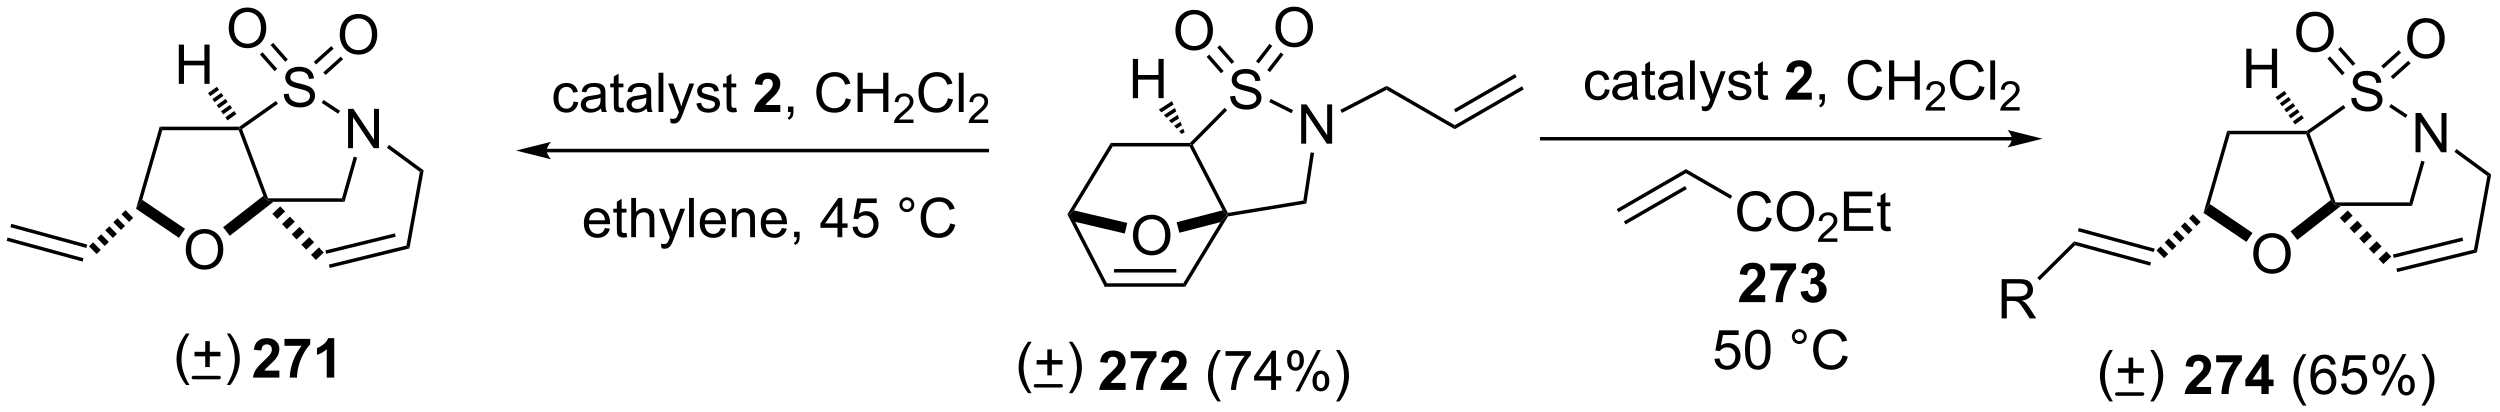 <?xml version="1.0" encoding="UTF-8"?>
<!DOCTYPE svg PUBLIC '-//W3C//DTD SVG 1.0//EN'
          'http://www.w3.org/TR/2001/REC-SVG-20010904/DTD/svg10.dtd'>
<svg stroke-dasharray="none" shape-rendering="auto" xmlns="http://www.w3.org/2000/svg" font-family="'Dialog'" text-rendering="auto" width="1000" fill-opacity="1" color-interpolation="auto" color-rendering="auto" preserveAspectRatio="xMidYMid meet" font-size="12px" viewBox="0 0 1000 165" fill="black" xmlns:xlink="http://www.w3.org/1999/xlink" stroke="black" image-rendering="auto" stroke-miterlimit="10" stroke-linecap="square" stroke-linejoin="miter" font-style="normal" stroke-width="1" height="165" stroke-dashoffset="0" font-weight="normal" stroke-opacity="1"
><!--Generated by the Batik Graphics2D SVG Generator--><defs id="genericDefs"
  /><g
  ><defs id="defs1"
    ><clipPath clipPathUnits="userSpaceOnUse" id="clipPath1"
      ><path d="M0.633 1.598 L375.298 1.598 L375.298 63.433 L0.633 63.433 L0.633 1.598 Z"
      /></clipPath
      ><clipPath clipPathUnits="userSpaceOnUse" id="clipPath2"
      ><path d="M14.04 33.064 L14.04 93.18 L378.288 93.18 L378.288 33.064 Z"
      /></clipPath
    ></defs
    ><g transform="scale(2.667,2.667) translate(-0.633,-1.598) matrix(1.029,0,0,1.029,-13.809,-32.411)"
    ><path d="M169.656 64.381 L169.949 64.391 L170.756 65.397 L175.391 74.366 L175.081 74.876 Z" stroke="none" clip-path="url(#clipPath2)"
    /></g
    ><g transform="matrix(2.743,0,0,2.743,-38.511,-90.692)"
    ><path d="M175.081 74.876 L175.391 74.366 L186.595 74.366 L186.882 74.876 ZM176.496 72.806 L185.574 72.806 L185.574 72.295 L176.496 72.295 Z" stroke="none" clip-path="url(#clipPath2)"
    /></g
    ><g transform="matrix(2.743,0,0,2.743,-38.511,-90.692)"
    ><path d="M186.882 74.876 L186.595 74.366 L192.009 65.456 L192.954 64.391 L193.111 64.624 Z" stroke="none" clip-path="url(#clipPath2)"
    /></g
    ><g transform="matrix(2.743,0,0,2.743,-38.511,-90.692)"
    ><path d="M193.095 64.11 L192.954 64.391 L192.327 63.734 L187.512 54.417 L187.667 54.162 L187.978 54.209 Z" stroke="none" clip-path="url(#clipPath2)"
    /></g
    ><g transform="matrix(2.743,0,0,2.743,-38.511,-90.692)"
    ><path d="M187.56 53.907 L187.667 54.162 L187.512 54.417 L176.308 54.417 L176.021 53.907 Z" stroke="none" clip-path="url(#clipPath2)"
    /></g
    ><g transform="matrix(2.743,0,0,2.743,-38.511,-90.692)"
    ><path d="M176.021 53.907 L176.308 54.417 L170.643 63.74 L169.949 64.391 L169.656 64.381 Z" stroke="none" clip-path="url(#clipPath2)"
    /></g
    ><g transform="matrix(2.743,0,0,2.743,-38.511,-90.692)"
    ><path d="M203.786 54.016 L203.786 48.289 L204.565 48.289 L207.573 52.784 L207.573 48.289 L208.299 48.289 L208.299 54.016 L207.521 54.016 L204.513 49.516 L204.513 54.016 L203.786 54.016 Z" stroke="none" clip-path="url(#clipPath2)"
    /></g
    ><g transform="matrix(2.743,0,0,2.743,-38.511,-90.692)"
    ><path d="M193.434 47.106 L194.15 47.044 Q194.199 47.474 194.384 47.75 Q194.572 48.026 194.962 48.195 Q195.353 48.364 195.84 48.364 Q196.275 48.364 196.606 48.237 Q196.939 48.106 197.1 47.882 Q197.262 47.658 197.262 47.393 Q197.262 47.122 197.106 46.922 Q196.949 46.721 196.59 46.583 Q196.361 46.494 195.572 46.304 Q194.783 46.114 194.465 45.947 Q194.056 45.731 193.853 45.414 Q193.652 45.096 193.652 44.7 Q193.652 44.268 193.897 43.89 Q194.145 43.513 194.616 43.317 Q195.09 43.122 195.668 43.122 Q196.306 43.122 196.79 43.328 Q197.277 43.533 197.538 43.932 Q197.801 44.33 197.822 44.833 L197.095 44.888 Q197.035 44.346 196.697 44.07 Q196.361 43.791 195.699 43.791 Q195.012 43.791 194.697 44.044 Q194.384 44.294 194.384 44.651 Q194.384 44.958 194.606 45.158 Q194.824 45.356 195.749 45.567 Q196.673 45.776 197.017 45.932 Q197.517 46.161 197.754 46.515 Q197.994 46.869 197.994 47.33 Q197.994 47.786 197.731 48.192 Q197.47 48.596 196.978 48.822 Q196.488 49.047 195.876 49.047 Q195.098 49.047 194.572 48.82 Q194.048 48.591 193.749 48.138 Q193.449 47.682 193.434 47.106 Z" stroke="none" clip-path="url(#clipPath2)"
    /></g
    ><g transform="matrix(2.743,0,0,2.743,-38.511,-90.692)"
    ><path d="M193.111 64.624 L192.954 64.391 L193.095 64.11 L204.092 62.303 L204.541 62.746 Z" stroke="none" clip-path="url(#clipPath2)"
    /></g
    ><g transform="matrix(2.743,0,0,2.743,-38.511,-90.692)"
    ><path d="M204.541 62.746 L204.092 62.303 L205.163 55.281 L205.667 55.358 Z" stroke="none" clip-path="url(#clipPath2)"
    /></g
    ><g transform="matrix(2.743,0,0,2.743,-38.511,-90.692)"
    ><path d="M202.597 49.12 L202.368 49.576 L199.124 47.947 L199.353 47.491 Z" stroke="none" clip-path="url(#clipPath2)"
    /></g
    ><g transform="matrix(2.743,0,0,2.743,-38.511,-90.692)"
    ><path d="M192.62 48.788 L192.983 49.147 L187.978 54.209 L187.667 54.162 L187.56 53.907 Z" stroke="none" clip-path="url(#clipPath2)"
    /></g
    ><g transform="matrix(2.743,0,0,2.743,-38.511,-90.692)"
    ><path d="M185.446 37.542 Q185.446 36.115 186.212 35.31 Q186.978 34.503 188.189 34.503 Q188.98 34.503 189.616 34.883 Q190.254 35.261 190.587 35.938 Q190.923 36.615 190.923 37.474 Q190.923 38.347 190.571 39.034 Q190.22 39.722 189.574 40.076 Q188.931 40.43 188.183 40.43 Q187.376 40.43 186.738 40.039 Q186.103 39.646 185.774 38.972 Q185.446 38.294 185.446 37.542 ZM186.228 37.552 Q186.228 38.589 186.782 39.185 Q187.34 39.779 188.181 39.779 Q189.035 39.779 189.587 39.177 Q190.142 38.576 190.142 37.472 Q190.142 36.771 189.905 36.25 Q189.668 35.729 189.212 35.443 Q188.759 35.154 188.191 35.154 Q187.386 35.154 186.806 35.709 Q186.228 36.261 186.228 37.552 Z" stroke="none" clip-path="url(#clipPath2)"
    /></g
    ><g transform="matrix(2.743,0,0,2.743,-38.511,-90.692)"
    ><path d="M194.031 42.054 L191.926 39.661 L191.542 39.998 L193.648 42.391 ZM192.48 43.419 L190.375 41.025 L189.992 41.362 L192.097 43.755 Z" stroke="none" clip-path="url(#clipPath2)"
    /></g
    ><g transform="matrix(2.743,0,0,2.743,-38.511,-90.692)"
    ><path d="M200.037 37.075 Q200.037 35.648 200.803 34.843 Q201.568 34.036 202.779 34.036 Q203.571 34.036 204.206 34.416 Q204.844 34.794 205.178 35.471 Q205.514 36.148 205.514 37.007 Q205.514 37.88 205.162 38.567 Q204.81 39.255 204.165 39.609 Q203.521 39.963 202.774 39.963 Q201.967 39.963 201.329 39.572 Q200.693 39.179 200.365 38.505 Q200.037 37.828 200.037 37.075 ZM200.818 37.086 Q200.818 38.122 201.373 38.718 Q201.93 39.312 202.771 39.312 Q203.626 39.312 204.178 38.711 Q204.732 38.109 204.732 37.005 Q204.732 36.304 204.495 35.783 Q204.258 35.263 203.803 34.976 Q203.35 34.687 202.782 34.687 Q201.977 34.687 201.396 35.242 Q200.818 35.794 200.818 37.086 Z" stroke="none" clip-path="url(#clipPath2)"
    /></g
    ><g transform="matrix(2.743,0,0,2.743,-38.511,-90.692)"
    ><path d="M199.236 43.58 L201.203 41.032 L200.799 40.72 L198.832 43.268 ZM197.601 42.318 L199.568 39.77 L199.164 39.458 L197.197 42.006 Z" stroke="none" clip-path="url(#clipPath2)"
    /></g
    ><g transform="matrix(2.743,0,0,2.743,-38.511,-90.692)"
    ><path d="M209.723 49.53 L209.489 49.077 L216.253 45.581 L216.239 46.163 Z" stroke="none" clip-path="url(#clipPath2)"
    /></g
    ><g transform="matrix(2.743,0,0,2.743,-38.511,-90.692)"
    ><path d="M216.239 46.163 L216.253 45.581 L226.184 51.315 L226.184 51.904 Z" stroke="none" clip-path="url(#clipPath2)"
    /></g
    ><g transform="matrix(2.743,0,0,2.743,-38.511,-90.692)"
    ><path d="M226.184 51.904 L226.184 51.315 L235.994 45.651 L236.249 46.093 ZM226.311 49.445 L235.216 44.304 L234.961 43.862 L226.056 49.003 Z" stroke="none" clip-path="url(#clipPath2)"
    /></g
    ><g transform="matrix(2.743,0,0,2.743,-38.511,-90.692)"
    ><path d="M179.251 67.416 Q179.251 65.989 180.017 65.184 Q180.782 64.377 181.993 64.377 Q182.785 64.377 183.42 64.757 Q184.058 65.135 184.392 65.812 Q184.728 66.489 184.728 67.348 Q184.728 68.22 184.376 68.908 Q184.024 69.595 183.379 69.95 Q182.735 70.304 181.988 70.304 Q181.181 70.304 180.543 69.913 Q179.907 69.52 179.579 68.845 Q179.251 68.168 179.251 67.416 ZM180.032 67.426 Q180.032 68.463 180.587 69.059 Q181.144 69.653 181.985 69.653 Q182.84 69.653 183.392 69.051 Q183.946 68.45 183.946 67.345 Q183.946 66.645 183.709 66.124 Q183.472 65.603 183.017 65.317 Q182.564 65.028 181.996 65.028 Q181.191 65.028 180.61 65.582 Q180.032 66.135 180.032 67.426 Z" stroke="none" clip-path="url(#clipPath2)"
    /></g
    ><g transform="matrix(2.743,0,0,2.743,-38.511,-90.692)"
    ><path d="M170.756 65.397 L169.949 64.391 L170.643 63.74 L178.422 65.574 L178.058 67.119 Z" stroke="none" clip-path="url(#clipPath2)"
    /></g
    ><g transform="matrix(2.743,0,0,2.743,-38.511,-90.692)"
    ><path d="M186.018 67.006 L185.621 65.47 L192.327 63.734 L192.954 64.391 L192.009 65.456 Z" stroke="none" clip-path="url(#clipPath2)"
    /></g
    ><g transform="matrix(2.743,0,0,2.743,-38.511,-90.692)"
    ><path d="M179.239 47.377 L179.239 41.65 L179.997 41.65 L179.997 44.002 L182.973 44.002 L182.973 41.65 L183.731 41.65 L183.731 47.377 L182.973 47.377 L182.973 44.676 L179.997 44.676 L179.997 47.377 L179.239 47.377 Z" stroke="none" clip-path="url(#clipPath2)"
    /></g
    ><g transform="matrix(2.743,0,0,2.743,-38.511,-90.692)"
    ><path d="M186.366 52.605 L185.994 52.21 L186.591 51.828 L186.795 52.33 ZM185.623 51.815 L185.251 51.42 L186.183 50.822 L186.387 51.325 ZM184.88 51.025 L184.508 50.63 L185.775 49.818 L185.98 50.32 ZM184.137 50.235 L183.765 49.84 L185.368 48.813 L185.572 49.315 ZM183.394 49.445 L183.022 49.05 L184.96 47.808 L185.164 48.31 Z" stroke="none" clip-path="url(#clipPath2)"
    /></g
    ><g transform="matrix(2.743,0,0,2.743,-38.511,-90.692)"
    ><path d="M307.422 53.037 L238.857 53.037 L238.601 53.037 L238.601 53.547 L238.857 53.547 L307.422 53.547 L307.677 53.547 L307.677 53.037 L307.422 53.037 ZM311.886 53.292 L306.784 52.016 C306.784 52.016 307.422 52.734 307.422 53.292 C307.422 53.85 306.784 54.567 306.784 54.567 Z" stroke="none" clip-path="url(#clipPath2)"
    /></g
    ><g transform="matrix(2.743,0,0,2.743,-38.511,-90.692)"
    ><path d="M248.088 46.073 L248.781 46.164 Q248.667 46.878 248.2 47.284 Q247.734 47.688 247.054 47.688 Q246.203 47.688 245.685 47.131 Q245.167 46.573 245.167 45.534 Q245.167 44.862 245.388 44.36 Q245.612 43.855 246.068 43.605 Q246.523 43.352 247.057 43.352 Q247.734 43.352 248.164 43.693 Q248.594 44.034 248.713 44.664 L248.031 44.769 Q247.932 44.352 247.685 44.141 Q247.437 43.93 247.086 43.93 Q246.554 43.93 246.221 44.31 Q245.891 44.691 245.891 45.516 Q245.891 46.352 246.211 46.732 Q246.531 47.11 247.047 47.11 Q247.461 47.11 247.737 46.857 Q248.016 46.602 248.088 46.073 ZM252.088 47.081 Q251.698 47.414 251.336 47.553 Q250.976 47.688 250.562 47.688 Q249.877 47.688 249.51 47.355 Q249.143 47.019 249.143 46.501 Q249.143 46.196 249.281 45.943 Q249.422 45.691 249.646 45.539 Q249.87 45.386 250.151 45.308 Q250.359 45.253 250.776 45.204 Q251.627 45.102 252.031 44.961 Q252.034 44.816 252.034 44.776 Q252.034 44.347 251.836 44.172 Q251.565 43.933 251.034 43.933 Q250.539 43.933 250.302 44.107 Q250.065 44.282 249.953 44.722 L249.266 44.628 Q249.359 44.188 249.573 43.917 Q249.789 43.644 250.195 43.498 Q250.601 43.352 251.135 43.352 Q251.667 43.352 251.997 43.477 Q252.331 43.602 252.487 43.792 Q252.643 43.98 252.706 44.269 Q252.742 44.448 252.742 44.917 L252.742 45.855 Q252.742 46.836 252.786 47.097 Q252.831 47.355 252.963 47.594 L252.229 47.594 Q252.12 47.376 252.088 47.081 ZM252.031 45.511 Q251.648 45.667 250.883 45.776 Q250.448 45.839 250.268 45.917 Q250.088 45.995 249.989 46.146 Q249.893 46.297 249.893 46.48 Q249.893 46.761 250.107 46.948 Q250.32 47.136 250.729 47.136 Q251.135 47.136 251.45 46.959 Q251.768 46.782 251.917 46.472 Q252.031 46.235 252.031 45.769 L252.031 45.511 ZM255.366 46.964 L255.467 47.586 Q255.17 47.649 254.936 47.649 Q254.553 47.649 254.342 47.529 Q254.131 47.407 254.045 47.209 Q253.959 47.011 253.959 46.378 L253.959 43.993 L253.444 43.993 L253.444 43.446 L253.959 43.446 L253.959 42.417 L254.66 41.995 L254.66 43.446 L255.366 43.446 L255.366 43.993 L254.66 43.993 L254.66 46.417 Q254.66 46.719 254.696 46.805 Q254.733 46.891 254.816 46.943 Q254.902 46.993 255.058 46.993 Q255.176 46.993 255.366 46.964 ZM258.76 47.081 Q258.37 47.414 258.008 47.553 Q257.648 47.688 257.234 47.688 Q256.549 47.688 256.182 47.355 Q255.815 47.019 255.815 46.501 Q255.815 46.196 255.953 45.943 Q256.094 45.691 256.317 45.539 Q256.541 45.386 256.823 45.308 Q257.031 45.253 257.448 45.204 Q258.299 45.102 258.703 44.961 Q258.706 44.816 258.706 44.776 Q258.706 44.347 258.508 44.172 Q258.237 43.933 257.706 43.933 Q257.211 43.933 256.974 44.107 Q256.737 44.282 256.625 44.722 L255.937 44.628 Q256.031 44.188 256.245 43.917 Q256.461 43.644 256.867 43.498 Q257.273 43.352 257.807 43.352 Q258.338 43.352 258.669 43.477 Q259.002 43.602 259.159 43.792 Q259.315 43.98 259.377 44.269 Q259.414 44.448 259.414 44.917 L259.414 45.855 Q259.414 46.836 259.458 47.097 Q259.502 47.355 259.635 47.594 L258.901 47.594 Q258.791 47.376 258.76 47.081 ZM258.703 45.511 Q258.32 45.667 257.555 45.776 Q257.12 45.839 256.94 45.917 Q256.76 45.995 256.661 46.146 Q256.565 46.297 256.565 46.48 Q256.565 46.761 256.779 46.948 Q256.992 47.136 257.401 47.136 Q257.807 47.136 258.122 46.959 Q258.44 46.782 258.588 46.472 Q258.703 46.235 258.703 45.769 L258.703 45.511 ZM260.488 47.594 L260.488 41.868 L261.191 41.868 L261.191 47.594 L260.488 47.594 ZM262.25 49.193 L262.172 48.532 Q262.401 48.594 262.573 48.594 Q262.807 48.594 262.948 48.516 Q263.088 48.438 263.18 48.297 Q263.245 48.193 263.393 47.774 Q263.414 47.717 263.456 47.602 L261.883 43.446 L262.64 43.446 L263.502 45.847 Q263.672 46.305 263.805 46.808 Q263.924 46.323 264.094 45.862 L264.979 43.446 L265.682 43.446 L264.104 47.664 Q263.851 48.349 263.711 48.607 Q263.523 48.954 263.281 49.115 Q263.039 49.279 262.703 49.279 Q262.5 49.279 262.25 49.193 ZM266 46.355 L266.695 46.245 Q266.752 46.664 267.021 46.889 Q267.289 47.11 267.768 47.11 Q268.252 47.11 268.487 46.912 Q268.721 46.714 268.721 46.448 Q268.721 46.211 268.515 46.073 Q268.37 45.98 267.797 45.836 Q267.023 45.641 266.724 45.498 Q266.424 45.355 266.271 45.105 Q266.117 44.852 266.117 44.547 Q266.117 44.269 266.242 44.034 Q266.37 43.797 266.588 43.641 Q266.752 43.519 267.036 43.435 Q267.32 43.352 267.643 43.352 Q268.133 43.352 268.5 43.493 Q268.87 43.633 269.044 43.873 Q269.221 44.112 269.289 44.516 L268.601 44.61 Q268.555 44.289 268.328 44.11 Q268.104 43.93 267.695 43.93 Q267.211 43.93 267.002 44.092 Q266.797 44.251 266.797 44.464 Q266.797 44.602 266.883 44.711 Q266.969 44.823 267.151 44.899 Q267.258 44.938 267.773 45.079 Q268.518 45.276 268.812 45.404 Q269.109 45.532 269.276 45.774 Q269.445 46.016 269.445 46.376 Q269.445 46.727 269.239 47.037 Q269.034 47.347 268.646 47.519 Q268.26 47.688 267.773 47.688 Q266.963 47.688 266.539 47.352 Q266.117 47.016 266 46.355 ZM271.815 46.964 L271.916 47.586 Q271.62 47.649 271.385 47.649 Q271.002 47.649 270.791 47.529 Q270.581 47.407 270.495 47.209 Q270.409 47.011 270.409 46.378 L270.409 43.993 L269.893 43.993 L269.893 43.446 L270.409 43.446 L270.409 42.417 L271.109 41.995 L271.109 43.446 L271.815 43.446 L271.815 43.993 L271.109 43.993 L271.109 46.417 Q271.109 46.719 271.146 46.805 Q271.182 46.891 271.265 46.943 Q271.351 46.993 271.508 46.993 Q271.625 46.993 271.815 46.964 Z" stroke="none" clip-path="url(#clipPath2)"
    /></g
    ><g transform="matrix(2.743,0,0,2.743,-38.511,-90.692)"
    ><path d="M278.245 46.573 L278.245 47.594 L274.398 47.594 Q274.461 47.016 274.773 46.498 Q275.086 45.98 276.008 45.126 Q276.75 44.433 276.916 44.188 Q277.143 43.847 277.143 43.516 Q277.143 43.149 276.945 42.951 Q276.75 42.753 276.401 42.753 Q276.057 42.753 275.854 42.961 Q275.651 43.167 275.62 43.649 L274.526 43.539 Q274.625 42.633 275.14 42.24 Q275.656 41.844 276.43 41.844 Q277.276 41.844 277.76 42.303 Q278.245 42.758 278.245 43.438 Q278.245 43.823 278.107 44.175 Q277.969 44.524 277.666 44.907 Q277.469 45.159 276.948 45.636 Q276.43 46.112 276.289 46.269 Q276.151 46.425 276.065 46.573 L278.245 46.573 Z" stroke="none" clip-path="url(#clipPath2)"
    /></g
    ><g transform="matrix(2.743,0,0,2.743,-38.511,-90.692)"
    ><path d="M279.358 47.594 L279.358 46.792 L280.16 46.792 L280.16 47.594 Q280.16 48.037 280.004 48.308 Q279.848 48.579 279.506 48.727 L279.311 48.428 Q279.535 48.329 279.639 48.139 Q279.746 47.951 279.756 47.594 L279.358 47.594 ZM287.795 45.586 L288.553 45.776 Q288.316 46.711 287.697 47.204 Q287.077 47.693 286.183 47.693 Q285.256 47.693 284.676 47.316 Q284.098 46.938 283.793 46.224 Q283.491 45.508 283.491 44.688 Q283.491 43.792 283.832 43.128 Q284.176 42.461 284.806 42.115 Q285.436 41.769 286.194 41.769 Q287.053 41.769 287.639 42.206 Q288.225 42.644 288.457 43.438 L287.709 43.612 Q287.512 42.987 287.131 42.704 Q286.754 42.417 286.178 42.417 Q285.519 42.417 285.074 42.735 Q284.631 43.05 284.452 43.584 Q284.272 44.118 284.272 44.683 Q284.272 45.414 284.486 45.959 Q284.699 46.503 285.147 46.774 Q285.598 47.042 286.121 47.042 Q286.756 47.042 287.197 46.675 Q287.639 46.308 287.795 45.586 ZM289.51 47.594 L289.51 41.868 L290.268 41.868 L290.268 44.219 L293.245 44.219 L293.245 41.868 L294.002 41.868 L294.002 47.594 L293.245 47.594 L293.245 44.894 L290.268 44.894 L290.268 47.594 L289.51 47.594 Z" stroke="none" clip-path="url(#clipPath2)"
    /></g
    ><g transform="matrix(2.743,0,0,2.743,-38.511,-90.692)"
    ><path d="M297.668 48.686 L297.668 49.194 L294.829 49.194 Q294.823 49.003 294.891 48.827 Q294.999 48.538 295.237 48.257 Q295.477 47.975 295.928 47.606 Q296.627 47.032 296.874 46.696 Q297.12 46.36 297.12 46.061 Q297.12 45.749 296.895 45.534 Q296.672 45.317 296.311 45.317 Q295.93 45.317 295.702 45.546 Q295.473 45.774 295.471 46.179 L294.928 46.124 Q294.985 45.517 295.348 45.2 Q295.712 44.882 296.323 44.882 Q296.942 44.882 297.301 45.225 Q297.663 45.567 297.663 46.073 Q297.663 46.331 297.557 46.581 Q297.452 46.829 297.206 47.104 Q296.962 47.38 296.393 47.86 Q295.918 48.259 295.784 48.401 Q295.649 48.544 295.561 48.686 L297.668 48.686 Z" stroke="none" clip-path="url(#clipPath2)"
    /></g
    ><g transform="matrix(2.743,0,0,2.743,-38.511,-90.692)"
    ><path d="M302.687 45.586 L303.445 45.776 Q303.208 46.711 302.588 47.204 Q301.968 47.693 301.075 47.693 Q300.148 47.693 299.567 47.316 Q298.989 46.938 298.684 46.224 Q298.382 45.508 298.382 44.688 Q298.382 43.792 298.724 43.128 Q299.067 42.461 299.697 42.115 Q300.328 41.769 301.085 41.769 Q301.945 41.769 302.531 42.206 Q303.117 42.644 303.349 43.438 L302.601 43.612 Q302.403 42.987 302.023 42.704 Q301.645 42.417 301.07 42.417 Q300.411 42.417 299.966 42.735 Q299.523 43.05 299.343 43.584 Q299.164 44.118 299.164 44.683 Q299.164 45.414 299.377 45.959 Q299.591 46.503 300.039 46.774 Q300.489 47.042 301.012 47.042 Q301.648 47.042 302.088 46.675 Q302.531 46.308 302.687 45.586 ZM304.274 47.594 L304.274 41.868 L304.977 41.868 L304.977 47.594 L304.274 47.594 Z" stroke="none" clip-path="url(#clipPath2)"
    /></g
    ><g transform="matrix(2.743,0,0,2.743,-38.511,-90.692)"
    ><path d="M308.56 48.686 L308.56 49.194 L305.72 49.194 Q305.714 49.003 305.783 48.827 Q305.89 48.538 306.128 48.257 Q306.369 47.975 306.82 47.606 Q307.519 47.032 307.765 46.696 Q308.011 46.36 308.011 46.061 Q308.011 45.749 307.787 45.534 Q307.564 45.317 307.203 45.317 Q306.822 45.317 306.593 45.546 Q306.365 45.774 306.363 46.179 L305.82 46.124 Q305.877 45.517 306.24 45.2 Q306.603 44.882 307.214 44.882 Q307.834 44.882 308.193 45.225 Q308.554 45.567 308.554 46.073 Q308.554 46.331 308.449 46.581 Q308.343 46.829 308.097 47.104 Q307.853 47.38 307.285 47.86 Q306.81 48.259 306.675 48.401 Q306.541 48.544 306.453 48.686 L308.56 48.686 Z" stroke="none" clip-path="url(#clipPath2)"
    /></g
    ><g transform="matrix(2.743,0,0,2.743,-38.511,-90.692)"
    ><path d="M250.052 63.999 L249.797 63.557 L259.897 57.726 L259.897 58.315 ZM251.088 65.794 L260.024 60.635 L259.769 60.193 L250.833 65.352 Z" stroke="none" clip-path="url(#clipPath2)"
    /></g
    ><g transform="matrix(2.743,0,0,2.743,-38.511,-90.692)"
    ><path d="M271.663 64.725 L272.42 64.916 Q272.183 65.85 271.564 66.343 Q270.944 66.832 270.051 66.832 Q269.124 66.832 268.543 66.455 Q267.965 66.077 267.66 65.364 Q267.358 64.647 267.358 63.827 Q267.358 62.931 267.699 62.267 Q268.043 61.6 268.673 61.254 Q269.303 60.908 270.061 60.908 Q270.92 60.908 271.506 61.345 Q272.092 61.783 272.324 62.577 L271.577 62.752 Q271.379 62.127 270.999 61.843 Q270.621 61.556 270.045 61.556 Q269.387 61.556 268.941 61.874 Q268.499 62.189 268.319 62.723 Q268.139 63.257 268.139 63.822 Q268.139 64.554 268.353 65.098 Q268.566 65.642 269.014 65.913 Q269.465 66.181 269.988 66.181 Q270.624 66.181 271.064 65.814 Q271.506 65.447 271.663 64.725 ZM273.125 63.944 Q273.125 62.517 273.89 61.712 Q274.656 60.905 275.867 60.905 Q276.659 60.905 277.294 61.285 Q277.932 61.663 278.265 62.34 Q278.601 63.017 278.601 63.877 Q278.601 64.749 278.25 65.436 Q277.898 66.124 277.252 66.478 Q276.609 66.832 275.862 66.832 Q275.055 66.832 274.416 66.442 Q273.781 66.048 273.453 65.374 Q273.125 64.697 273.125 63.944 ZM273.906 63.955 Q273.906 64.991 274.461 65.588 Q275.018 66.181 275.859 66.181 Q276.713 66.181 277.265 65.58 Q277.82 64.978 277.82 63.874 Q277.82 63.173 277.583 62.653 Q277.346 62.132 276.89 61.845 Q276.437 61.556 275.87 61.556 Q275.065 61.556 274.484 62.111 Q273.906 62.663 273.906 63.955 Z" stroke="none" clip-path="url(#clipPath2)"
    /></g
    ><g transform="matrix(2.743,0,0,2.743,-38.511,-90.692)"
    ><path d="M281.981 67.826 L281.981 68.333 L279.141 68.333 Q279.135 68.142 279.204 67.966 Q279.311 67.677 279.549 67.396 Q279.79 67.115 280.241 66.745 Q280.94 66.171 281.186 65.835 Q281.432 65.499 281.432 65.201 Q281.432 64.888 281.208 64.673 Q280.985 64.456 280.624 64.456 Q280.243 64.456 280.014 64.685 Q279.786 64.913 279.784 65.318 L279.241 65.263 Q279.297 64.656 279.661 64.339 Q280.024 64.021 280.635 64.021 Q281.254 64.021 281.614 64.365 Q281.975 64.706 281.975 65.212 Q281.975 65.47 281.87 65.72 Q281.764 65.968 281.518 66.243 Q281.274 66.519 280.706 66.999 Q280.231 67.398 280.096 67.54 Q279.962 67.683 279.874 67.826 L281.981 67.826 Z" stroke="none" clip-path="url(#clipPath2)"
    /></g
    ><g transform="matrix(2.743,0,0,2.743,-38.511,-90.692)"
    ><path d="M282.929 66.733 L282.929 61.007 L287.07 61.007 L287.07 61.681 L283.687 61.681 L283.687 63.436 L286.856 63.436 L286.856 64.108 L283.687 64.108 L283.687 66.056 L287.203 66.056 L287.203 66.733 L282.929 66.733 ZM289.695 66.103 L289.796 66.725 Q289.5 66.788 289.265 66.788 Q288.882 66.788 288.671 66.668 Q288.46 66.546 288.375 66.348 Q288.289 66.15 288.289 65.517 L288.289 63.132 L287.773 63.132 L287.773 62.585 L288.289 62.585 L288.289 61.556 L288.989 61.134 L288.989 62.585 L289.695 62.585 L289.695 63.132 L288.989 63.132 L288.989 65.556 Q288.989 65.858 289.026 65.944 Q289.062 66.03 289.145 66.082 Q289.231 66.132 289.387 66.132 Q289.505 66.132 289.695 66.103 Z" stroke="none" clip-path="url(#clipPath2)"
    /></g
    ><g transform="matrix(2.743,0,0,2.743,-38.511,-90.692)"
    ><path d="M259.897 58.315 L259.897 57.726 L266.635 61.617 L266.38 62.059 Z" stroke="none" clip-path="url(#clipPath2)"
    /></g
    ><g transform="matrix(2.743,0,0,2.743,-38.511,-90.692)"
    ><path d="M342.621 70.096 Q342.621 68.669 343.387 67.865 Q344.153 67.057 345.363 67.057 Q346.155 67.057 346.791 67.437 Q347.429 67.815 347.762 68.492 Q348.098 69.169 348.098 70.028 Q348.098 70.901 347.746 71.588 Q347.395 72.276 346.749 72.63 Q346.106 72.984 345.358 72.984 Q344.551 72.984 343.913 72.594 Q343.278 72.2 342.95 71.526 Q342.621 70.849 342.621 70.096 ZM343.403 70.107 Q343.403 71.143 343.957 71.74 Q344.515 72.333 345.356 72.333 Q346.21 72.333 346.762 71.732 Q347.317 71.13 347.317 70.026 Q347.317 69.325 347.08 68.805 Q346.843 68.284 346.387 67.997 Q345.934 67.708 345.366 67.708 Q344.561 67.708 343.981 68.263 Q343.403 68.815 343.403 70.107 Z" stroke="none" clip-path="url(#clipPath2)"
    /></g
    ><g transform="matrix(2.743,0,0,2.743,-38.511,-90.692)"
    ><path d="M338.822 52.137 L339.205 52.647 L336.276 62.805 L335.369 64.108 Z" stroke="none" clip-path="url(#clipPath2)"
    /></g
    ><g transform="matrix(2.743,0,0,2.743,-38.511,-90.692)"
    ><path d="M335.369 64.108 L336.276 62.805 L342.516 67.028 L341.626 68.343 Z" stroke="none" clip-path="url(#clipPath2)"
    /></g
    ><g transform="matrix(2.743,0,0,2.743,-38.511,-90.692)"
    ><path d="M349.043 68.047 L348.068 66.794 L353.94 62.221 L354.443 62.835 L355.408 63.09 Z" stroke="none" clip-path="url(#clipPath2)"
    /></g
    ><g transform="matrix(2.743,0,0,2.743,-38.511,-90.692)"
    ><path d="M354.62 62.58 L354.443 62.835 L353.94 62.221 L350.346 52.647 L350.522 52.392 L350.83 52.487 Z" stroke="none" clip-path="url(#clipPath2)"
    /></g
    ><g transform="matrix(2.743,0,0,2.743,-38.511,-90.692)"
    ><path d="M350.441 52.137 L350.522 52.392 L350.346 52.647 L339.205 52.647 L338.822 52.137 Z" stroke="none" clip-path="url(#clipPath2)"
    /></g
    ><g transform="matrix(2.743,0,0,2.743,-38.511,-90.692)"
    ><path d="M366.288 55.267 L366.288 49.541 L367.066 49.541 L370.074 54.035 L370.074 49.541 L370.801 49.541 L370.801 55.267 L370.022 55.267 L367.014 50.767 L367.014 55.267 L366.288 55.267 Z" stroke="none" clip-path="url(#clipPath2)"
    /></g
    ><g transform="matrix(2.743,0,0,2.743,-38.511,-90.692)"
    ><path d="M356.914 47.382 L357.631 47.32 Q357.68 47.749 357.865 48.025 Q358.053 48.301 358.443 48.471 Q358.834 48.64 359.321 48.64 Q359.756 48.64 360.086 48.512 Q360.42 48.382 360.581 48.158 Q360.743 47.934 360.743 47.669 Q360.743 47.398 360.586 47.197 Q360.43 46.997 360.071 46.859 Q359.842 46.77 359.053 46.58 Q358.264 46.39 357.946 46.223 Q357.537 46.007 357.334 45.689 Q357.133 45.372 357.133 44.976 Q357.133 44.544 357.378 44.166 Q357.625 43.788 358.097 43.593 Q358.571 43.398 359.149 43.398 Q359.787 43.398 360.271 43.603 Q360.758 43.809 361.019 44.208 Q361.282 44.606 361.303 45.109 L360.576 45.163 Q360.516 44.622 360.178 44.346 Q359.842 44.067 359.18 44.067 Q358.493 44.067 358.178 44.32 Q357.865 44.57 357.865 44.926 Q357.865 45.234 358.086 45.434 Q358.305 45.632 359.23 45.843 Q360.154 46.051 360.498 46.208 Q360.998 46.437 361.235 46.791 Q361.474 47.145 361.474 47.606 Q361.474 48.062 361.211 48.468 Q360.951 48.872 360.459 49.098 Q359.969 49.322 359.357 49.322 Q358.579 49.322 358.053 49.096 Q357.529 48.867 357.23 48.413 Q356.93 47.958 356.914 47.382 Z" stroke="none" clip-path="url(#clipPath2)"
    /></g
    ><g transform="matrix(2.743,0,0,2.743,-38.511,-90.692)"
    ><path d="M355.408 63.09 L354.443 62.835 L354.62 62.58 L365.395 62.58 L365.78 63.09 Z" stroke="none" clip-path="url(#clipPath2)"
    /></g
    ><g transform="matrix(2.743,0,0,2.743,-38.511,-90.692)"
    ><path d="M365.78 63.09 L365.395 62.58 L367.121 56.501 L367.612 56.641 Z" stroke="none" clip-path="url(#clipPath2)"
    /></g
    ><g transform="matrix(2.743,0,0,2.743,-38.511,-90.692)"
    ><path d="M365.124 49.824 L364.843 50.25 L362.439 48.663 L362.72 48.237 Z" stroke="none" clip-path="url(#clipPath2)"
    /></g
    ><g transform="matrix(2.743,0,0,2.743,-38.511,-90.692)"
    ><path d="M355.772 48.382 L356.066 48.799 L350.83 52.487 L350.522 52.392 L350.441 52.137 Z" stroke="none" clip-path="url(#clipPath2)"
    /></g
    ><g transform="matrix(2.743,0,0,2.743,-38.511,-90.692)"
    ><path d="M356.402 63.755 L357.107 64.502 L355.953 65.591 L355.247 64.844 ZM357.812 65.249 L358.517 65.996 L357.363 67.086 L356.658 66.338 ZM359.223 66.744 L359.928 67.491 L358.773 68.58 L358.068 67.833 ZM360.633 68.238 L361.338 68.986 L360.183 70.075 L359.478 69.328 ZM362.043 69.733 L362.748 70.48 L361.594 71.57 L360.889 70.822 Z" stroke="none" clip-path="url(#clipPath2)"
    /></g
    ><g transform="matrix(2.743,0,0,2.743,-38.511,-90.692)"
    ><path d="M363.613 72.736 L363.491 72.241 L374.801 69.464 L375.244 69.88 ZM363.106 70.672 L373.238 68.184 L373.117 67.688 L362.984 70.176 Z" stroke="none" clip-path="url(#clipPath2)"
    /></g
    ><g transform="matrix(2.743,0,0,2.743,-38.511,-90.692)"
    ><path d="M375.244 69.88 L374.801 69.464 L376.756 58.727 L377.315 58.504 Z" stroke="none" clip-path="url(#clipPath2)"
    /></g
    ><g transform="matrix(2.743,0,0,2.743,-38.511,-90.692)"
    ><path d="M377.315 58.504 L376.756 58.727 L371.956 55.205 L372.258 54.794 Z" stroke="none" clip-path="url(#clipPath2)"
    /></g
    ><g transform="matrix(2.743,0,0,2.743,-38.511,-90.692)"
    ><path d="M348.886 37.801 Q348.886 36.374 349.652 35.569 Q350.417 34.762 351.628 34.762 Q352.42 34.762 353.055 35.142 Q353.693 35.52 354.027 36.197 Q354.363 36.874 354.363 37.733 Q354.363 38.605 354.011 39.293 Q353.659 39.98 353.014 40.335 Q352.37 40.689 351.623 40.689 Q350.816 40.689 350.178 40.298 Q349.542 39.905 349.214 39.23 Q348.886 38.553 348.886 37.801 ZM349.667 37.811 Q349.667 38.848 350.222 39.444 Q350.779 40.038 351.62 40.038 Q352.474 40.038 353.027 39.436 Q353.581 38.835 353.581 37.73 Q353.581 37.03 353.344 36.509 Q353.107 35.988 352.652 35.702 Q352.198 35.413 351.631 35.413 Q350.826 35.413 350.245 35.967 Q349.667 36.52 349.667 37.811 Z" stroke="none" clip-path="url(#clipPath2)"
    /></g
    ><g transform="matrix(2.743,0,0,2.743,-38.511,-90.692)"
    ><path d="M357.509 42.332 L355.371 39.91 L354.989 40.248 L357.126 42.67 ZM355.955 43.704 L353.817 41.282 L353.435 41.619 L355.572 44.041 Z" stroke="none" clip-path="url(#clipPath2)"
    /></g
    ><g transform="matrix(2.743,0,0,2.743,-38.511,-90.692)"
    ><path d="M365.073 38.74 Q365.073 37.313 365.839 36.508 Q366.604 35.701 367.815 35.701 Q368.607 35.701 369.242 36.081 Q369.88 36.459 370.214 37.136 Q370.549 37.813 370.549 38.672 Q370.549 39.545 370.198 40.232 Q369.846 40.92 369.2 41.274 Q368.557 41.628 367.81 41.628 Q367.002 41.628 366.365 41.237 Q365.729 40.844 365.401 40.17 Q365.073 39.493 365.073 38.74 ZM365.854 38.751 Q365.854 39.787 366.409 40.383 Q366.966 40.977 367.807 40.977 Q368.661 40.977 369.214 40.376 Q369.768 39.774 369.768 38.67 Q369.768 37.969 369.531 37.448 Q369.294 36.928 368.839 36.641 Q368.385 36.352 367.818 36.352 Q367.013 36.352 366.432 36.907 Q365.854 37.459 365.854 38.751 Z" stroke="none" clip-path="url(#clipPath2)"
    /></g
    ><g transform="matrix(2.743,0,0,2.743,-38.511,-90.692)"
    ><path d="M363.012 44.599 L365.569 42.303 L365.228 41.923 L362.671 44.219 ZM361.627 43.057 L364.184 40.761 L363.843 40.381 L361.286 42.677 Z" stroke="none" clip-path="url(#clipPath2)"
    /></g
    ><g transform="matrix(2.743,0,0,2.743,-38.511,-90.692)"
    ><path d="M341.605 45.89 L341.605 40.163 L342.363 40.163 L342.363 42.515 L345.34 42.515 L345.34 40.163 L346.097 40.163 L346.097 45.89 L345.34 45.89 L345.34 43.189 L342.363 43.189 L342.363 45.89 L341.605 45.89 Z" stroke="none" clip-path="url(#clipPath2)"
    /></g
    ><g transform="matrix(2.743,0,0,2.743,-38.511,-90.692)"
    ><path d="M348.708 51.214 L348.393 50.772 L349.686 49.851 L350.001 50.292 ZM348.078 50.33 L347.764 49.889 L349.056 48.967 L349.371 49.409 ZM347.449 49.447 L347.134 49.005 L348.427 48.084 L348.741 48.526 ZM346.819 48.563 L346.504 48.122 L347.797 47.2 L348.112 47.642 ZM346.19 47.68 L345.875 47.238 L347.168 46.317 L347.482 46.759 Z" stroke="none" clip-path="url(#clipPath2)"
    /></g
    ><g transform="matrix(2.743,0,0,2.743,-38.511,-90.692)"
    ><path d="M334.951 65.436 L334.36 66.022 L333.243 64.895 L333.834 64.309 ZM333.769 66.608 L333.178 67.194 L332.061 66.067 L332.652 65.481 ZM332.587 67.78 L331.996 68.366 L330.878 67.238 L331.469 66.652 ZM331.405 68.951 L330.814 69.537 L329.696 68.41 L330.287 67.824 ZM330.223 70.123 L329.632 70.709 L328.514 69.582 L329.105 68.996 Z" stroke="none" clip-path="url(#clipPath2)"
    /></g
    ><g transform="matrix(2.743,0,0,2.743,-38.511,-90.692)"
    ><path d="M327.711 71.316 L327.576 71.808 L316.648 68.827 L316.498 68.257 ZM328.254 69.323 L317.183 66.304 L317.049 66.796 L328.12 69.815 Z" stroke="none" clip-path="url(#clipPath2)"
    /></g
    ><g transform="matrix(2.743,0,0,2.743,-38.511,-90.692)"
    ><path d="M305.928 79.495 L305.928 73.769 L308.467 73.769 Q309.232 73.769 309.631 73.922 Q310.029 74.076 310.266 74.466 Q310.506 74.857 310.506 75.331 Q310.506 75.94 310.11 76.36 Q309.717 76.776 308.891 76.888 Q309.193 77.034 309.349 77.175 Q309.68 77.48 309.977 77.935 L310.974 79.495 L310.021 79.495 L309.264 78.302 Q308.93 77.787 308.714 77.513 Q308.5 77.24 308.331 77.13 Q308.162 77.021 307.985 76.98 Q307.857 76.951 307.563 76.951 L306.685 76.951 L306.685 79.495 L305.928 79.495 ZM306.685 76.295 L308.313 76.295 Q308.834 76.295 309.125 76.188 Q309.42 76.081 309.571 75.844 Q309.724 75.607 309.724 75.331 Q309.724 74.925 309.428 74.664 Q309.133 74.401 308.498 74.401 L306.685 74.401 L306.685 76.295 Z" stroke="none" clip-path="url(#clipPath2)"
    /></g
    ><g transform="matrix(2.743,0,0,2.743,-38.511,-90.692)"
    ><path d="M316.498 68.257 L316.648 68.827 L311.481 73.948 L311.122 73.586 Z" stroke="none" clip-path="url(#clipPath2)"
    /></g
    ><g transform="matrix(2.743,0,0,2.743,-38.511,-90.692)"
    ><path d="M41.128 69.499 Q41.128 68.072 41.894 67.267 Q42.659 66.46 43.87 66.46 Q44.662 66.46 45.297 66.84 Q45.935 67.218 46.269 67.895 Q46.605 68.572 46.605 69.431 Q46.605 70.303 46.253 70.991 Q45.902 71.678 45.256 72.033 Q44.612 72.387 43.865 72.387 Q43.058 72.387 42.42 71.996 Q41.784 71.603 41.456 70.928 Q41.128 70.251 41.128 69.499 ZM41.909 69.509 Q41.909 70.546 42.464 71.142 Q43.021 71.736 43.862 71.736 Q44.717 71.736 45.269 71.134 Q45.823 70.533 45.823 69.428 Q45.823 68.728 45.587 68.207 Q45.349 67.686 44.894 67.4 Q44.441 67.111 43.873 67.111 Q43.068 67.111 42.487 67.665 Q41.909 68.218 41.909 69.509 Z" stroke="none" clip-path="url(#clipPath2)"
    /></g
    ><g transform="matrix(2.743,0,0,2.743,-38.511,-90.692)"
    ><path d="M37.329 51.539 L37.712 52.05 L34.782 62.207 L33.876 63.51 Z" stroke="none" clip-path="url(#clipPath2)"
    /></g
    ><g transform="matrix(2.743,0,0,2.743,-38.511,-90.692)"
    ><path d="M33.876 63.51 L34.782 62.207 L41.023 66.431 L40.133 67.745 Z" stroke="none" clip-path="url(#clipPath2)"
    /></g
    ><g transform="matrix(2.743,0,0,2.743,-38.511,-90.692)"
    ><path d="M47.55 67.449 L46.575 66.197 L52.447 61.624 L52.95 62.238 L53.914 62.493 Z" stroke="none" clip-path="url(#clipPath2)"
    /></g
    ><g transform="matrix(2.743,0,0,2.743,-38.511,-90.692)"
    ><path d="M53.127 61.983 L52.95 62.238 L52.447 61.624 L48.852 52.05 L49.029 51.795 L49.337 51.89 Z" stroke="none" clip-path="url(#clipPath2)"
    /></g
    ><g transform="matrix(2.743,0,0,2.743,-38.511,-90.692)"
    ><path d="M48.948 51.539 L49.029 51.795 L48.852 52.05 L37.712 52.05 L37.329 51.539 Z" stroke="none" clip-path="url(#clipPath2)"
    /></g
    ><g transform="matrix(2.743,0,0,2.743,-38.511,-90.692)"
    ><path d="M64.795 54.67 L64.795 48.943 L65.573 48.943 L68.581 53.438 L68.581 48.943 L69.308 48.943 L69.308 54.67 L68.529 54.67 L65.521 50.17 L65.521 54.67 L64.795 54.67 Z" stroke="none" clip-path="url(#clipPath2)"
    /></g
    ><g transform="matrix(2.743,0,0,2.743,-38.511,-90.692)"
    ><path d="M55.421 46.785 L56.138 46.722 Q56.187 47.152 56.372 47.428 Q56.559 47.704 56.95 47.873 Q57.341 48.042 57.828 48.042 Q58.263 48.042 58.593 47.915 Q58.927 47.785 59.088 47.561 Q59.249 47.337 59.249 47.071 Q59.249 46.8 59.093 46.6 Q58.937 46.399 58.578 46.261 Q58.349 46.173 57.559 45.983 Q56.77 45.792 56.453 45.626 Q56.044 45.41 55.841 45.092 Q55.64 44.774 55.64 44.378 Q55.64 43.946 55.885 43.568 Q56.132 43.191 56.604 42.995 Q57.078 42.8 57.656 42.8 Q58.294 42.8 58.778 43.006 Q59.265 43.212 59.526 43.61 Q59.789 44.008 59.809 44.511 L59.083 44.566 Q59.023 44.024 58.684 43.748 Q58.349 43.469 57.687 43.469 Q56.999 43.469 56.684 43.722 Q56.372 43.972 56.372 44.329 Q56.372 44.636 56.593 44.837 Q56.812 45.035 57.736 45.245 Q58.661 45.454 59.005 45.61 Q59.505 45.839 59.742 46.193 Q59.981 46.548 59.981 47.008 Q59.981 47.464 59.718 47.87 Q59.458 48.274 58.966 48.501 Q58.476 48.725 57.864 48.725 Q57.085 48.725 56.559 48.498 Q56.036 48.269 55.736 47.816 Q55.437 47.36 55.421 46.785 Z" stroke="none" clip-path="url(#clipPath2)"
    /></g
    ><g transform="matrix(2.743,0,0,2.743,-38.511,-90.692)"
    ><path d="M53.914 62.493 L52.95 62.238 L53.127 61.983 L63.901 61.983 L64.287 62.493 Z" stroke="none" clip-path="url(#clipPath2)"
    /></g
    ><g transform="matrix(2.743,0,0,2.743,-38.511,-90.692)"
    ><path d="M64.287 62.493 L63.901 61.983 L65.628 55.904 L66.119 56.043 Z" stroke="none" clip-path="url(#clipPath2)"
    /></g
    ><g transform="matrix(2.743,0,0,2.743,-38.511,-90.692)"
    ><path d="M63.631 49.226 L63.35 49.652 L60.946 48.066 L61.227 47.64 Z" stroke="none" clip-path="url(#clipPath2)"
    /></g
    ><g transform="matrix(2.743,0,0,2.743,-38.511,-90.692)"
    ><path d="M54.279 47.784 L54.573 48.201 L49.337 51.89 L49.029 51.795 L48.948 51.539 Z" stroke="none" clip-path="url(#clipPath2)"
    /></g
    ><g transform="matrix(2.743,0,0,2.743,-38.511,-90.692)"
    ><path d="M54.909 63.157 L55.614 63.904 L54.459 64.994 L53.754 64.246 ZM56.319 64.651 L57.024 65.399 L55.87 66.488 L55.165 65.741 ZM57.729 66.146 L58.435 66.893 L57.28 67.983 L56.575 67.236 ZM59.14 67.641 L59.845 68.388 L58.69 69.477 L57.985 68.73 ZM60.55 69.135 L61.255 69.883 L60.101 70.972 L59.395 70.225 Z" stroke="none" clip-path="url(#clipPath2)"
    /></g
    ><g transform="matrix(2.743,0,0,2.743,-38.511,-90.692)"
    ><path d="M62.12 72.139 L61.998 71.643 L73.308 68.866 L73.751 69.283 ZM61.613 70.074 L71.745 67.586 L71.624 67.091 L61.491 69.579 Z" stroke="none" clip-path="url(#clipPath2)"
    /></g
    ><g transform="matrix(2.743,0,0,2.743,-38.511,-90.692)"
    ><path d="M73.751 69.283 L73.308 68.866 L75.263 58.129 L75.822 57.907 Z" stroke="none" clip-path="url(#clipPath2)"
    /></g
    ><g transform="matrix(2.743,0,0,2.743,-38.511,-90.692)"
    ><path d="M75.822 57.907 L75.263 58.129 L70.463 54.608 L70.765 54.196 Z" stroke="none" clip-path="url(#clipPath2)"
    /></g
    ><g transform="matrix(2.743,0,0,2.743,-38.511,-90.692)"
    ><path d="M47.393 37.203 Q47.393 35.776 48.158 34.971 Q48.924 34.164 50.135 34.164 Q50.927 34.164 51.562 34.544 Q52.2 34.922 52.533 35.599 Q52.869 36.276 52.869 37.135 Q52.869 38.008 52.518 38.695 Q52.166 39.383 51.52 39.737 Q50.877 40.091 50.13 40.091 Q49.322 40.091 48.684 39.7 Q48.049 39.307 47.721 38.633 Q47.393 37.956 47.393 37.203 ZM48.174 37.214 Q48.174 38.25 48.729 38.846 Q49.286 39.44 50.127 39.44 Q50.981 39.44 51.533 38.839 Q52.088 38.237 52.088 37.133 Q52.088 36.432 51.851 35.911 Q51.614 35.391 51.158 35.104 Q50.705 34.815 50.138 34.815 Q49.333 34.815 48.752 35.37 Q48.174 35.922 48.174 37.214 Z" stroke="none" clip-path="url(#clipPath2)"
    /></g
    ><g transform="matrix(2.743,0,0,2.743,-38.511,-90.692)"
    ><path d="M56.016 41.735 L53.878 39.313 L53.496 39.65 L55.633 42.072 ZM54.462 43.106 L52.324 40.684 L51.942 41.022 L54.079 43.444 Z" stroke="none" clip-path="url(#clipPath2)"
    /></g
    ><g transform="matrix(2.743,0,0,2.743,-38.511,-90.692)"
    ><path d="M63.58 38.142 Q63.58 36.715 64.345 35.911 Q65.111 35.103 66.322 35.103 Q67.114 35.103 67.749 35.484 Q68.387 35.861 68.72 36.538 Q69.056 37.215 69.056 38.075 Q69.056 38.947 68.705 39.635 Q68.353 40.322 67.707 40.676 Q67.064 41.031 66.317 41.031 Q65.509 41.031 64.871 40.64 Q64.236 40.247 63.908 39.572 Q63.58 38.895 63.58 38.142 ZM64.361 38.153 Q64.361 39.189 64.916 39.786 Q65.473 40.38 66.314 40.38 Q67.168 40.38 67.72 39.778 Q68.275 39.176 68.275 38.072 Q68.275 37.372 68.038 36.851 Q67.801 36.33 67.345 36.044 Q66.892 35.755 66.325 35.755 Q65.52 35.755 64.939 36.309 Q64.361 36.861 64.361 38.153 Z" stroke="none" clip-path="url(#clipPath2)"
    /></g
    ><g transform="matrix(2.743,0,0,2.743,-38.511,-90.692)"
    ><path d="M61.519 44.001 L64.075 41.705 L63.734 41.326 L61.178 43.622 ZM60.134 42.459 L62.691 40.163 L62.35 39.784 L59.793 42.08 Z" stroke="none" clip-path="url(#clipPath2)"
    /></g
    ><g transform="matrix(2.743,0,0,2.743,-38.511,-90.692)"
    ><path d="M40.112 45.292 L40.112 39.566 L40.87 39.566 L40.87 41.917 L43.846 41.917 L43.846 39.566 L44.604 39.566 L44.604 45.292 L43.846 45.292 L43.846 42.592 L40.87 42.592 L40.87 45.292 L40.112 45.292 Z" stroke="none" clip-path="url(#clipPath2)"
    /></g
    ><g transform="matrix(2.743,0,0,2.743,-38.511,-90.692)"
    ><path d="M47.215 50.616 L46.9 50.175 L48.193 49.253 L48.508 49.695 ZM46.585 49.733 L46.27 49.291 L47.563 48.37 L47.878 48.812 ZM45.956 48.849 L45.641 48.408 L46.934 47.486 L47.248 47.928 ZM45.326 47.966 L45.011 47.524 L46.304 46.603 L46.619 47.045 ZM44.697 47.082 L44.382 46.641 L45.674 45.719 L45.989 46.161 Z" stroke="none" clip-path="url(#clipPath2)"
    /></g
    ><g transform="matrix(2.743,0,0,2.743,-38.511,-90.692)"
    ><path d="M33.458 64.839 L32.867 65.425 L31.75 64.297 L32.341 63.712 ZM32.276 66.011 L31.685 66.597 L30.567 65.469 L31.159 64.883 ZM31.094 67.182 L30.503 67.768 L29.385 66.641 L29.976 66.055 ZM29.912 68.354 L29.321 68.94 L28.203 67.812 L28.794 67.227 ZM28.73 69.526 L28.138 70.111 L27.021 68.984 L27.612 68.398 Z" stroke="none" clip-path="url(#clipPath2)"
    /></g
    ><g transform="matrix(2.743,0,0,2.743,-38.511,-90.692)"
    ><path d="M26.217 70.718 L26.083 71.21 L15.012 68.191 L15.147 67.699 ZM26.761 68.726 L15.69 65.706 L15.556 66.198 L26.627 69.218 Z" stroke="none" clip-path="url(#clipPath2)"
    /></g
    ><g transform="matrix(2.743,0,0,2.743,-38.511,-90.692)"
    ><path d="M97.674 47.877 L98.367 47.968 Q98.252 48.682 97.786 49.088 Q97.32 49.492 96.64 49.492 Q95.789 49.492 95.27 48.934 Q94.752 48.377 94.752 47.338 Q94.752 46.666 94.974 46.163 Q95.198 45.658 95.653 45.408 Q96.109 45.156 96.643 45.156 Q97.32 45.156 97.75 45.497 Q98.179 45.838 98.299 46.468 L97.617 46.572 Q97.518 46.156 97.27 45.945 Q97.023 45.734 96.671 45.734 Q96.14 45.734 95.807 46.114 Q95.476 46.494 95.476 47.32 Q95.476 48.156 95.796 48.536 Q96.117 48.913 96.632 48.913 Q97.046 48.913 97.323 48.661 Q97.601 48.406 97.674 47.877 ZM101.674 48.885 Q101.283 49.218 100.921 49.356 Q100.562 49.492 100.148 49.492 Q99.463 49.492 99.096 49.158 Q98.729 48.822 98.729 48.304 Q98.729 47.999 98.867 47.747 Q99.007 47.494 99.231 47.343 Q99.455 47.19 99.737 47.111 Q99.945 47.057 100.362 47.007 Q101.213 46.906 101.617 46.765 Q101.619 46.619 101.619 46.58 Q101.619 46.151 101.421 45.976 Q101.151 45.736 100.619 45.736 Q100.125 45.736 99.888 45.911 Q99.651 46.085 99.539 46.526 L98.851 46.432 Q98.945 45.992 99.158 45.721 Q99.375 45.447 99.781 45.301 Q100.187 45.156 100.721 45.156 Q101.252 45.156 101.583 45.281 Q101.916 45.406 102.073 45.596 Q102.229 45.783 102.291 46.072 Q102.328 46.252 102.328 46.721 L102.328 47.658 Q102.328 48.64 102.372 48.901 Q102.416 49.158 102.549 49.398 L101.815 49.398 Q101.705 49.179 101.674 48.885 ZM101.617 47.315 Q101.234 47.471 100.468 47.58 Q100.033 47.643 99.854 47.721 Q99.674 47.799 99.575 47.95 Q99.479 48.101 99.479 48.283 Q99.479 48.565 99.692 48.752 Q99.906 48.94 100.315 48.94 Q100.721 48.94 101.036 48.763 Q101.354 48.585 101.502 48.276 Q101.617 48.038 101.617 47.572 L101.617 47.315 ZM104.951 48.768 L105.053 49.39 Q104.756 49.453 104.522 49.453 Q104.139 49.453 103.928 49.333 Q103.717 49.21 103.631 49.013 Q103.545 48.815 103.545 48.182 L103.545 45.796 L103.029 45.796 L103.029 45.249 L103.545 45.249 L103.545 44.221 L104.246 43.799 L104.246 45.249 L104.951 45.249 L104.951 45.796 L104.246 45.796 L104.246 48.221 Q104.246 48.523 104.282 48.609 Q104.319 48.695 104.402 48.747 Q104.488 48.796 104.644 48.796 Q104.761 48.796 104.951 48.768 ZM108.346 48.885 Q107.955 49.218 107.593 49.356 Q107.234 49.492 106.82 49.492 Q106.135 49.492 105.768 49.158 Q105.401 48.822 105.401 48.304 Q105.401 47.999 105.539 47.747 Q105.679 47.494 105.903 47.343 Q106.127 47.19 106.408 47.111 Q106.617 47.057 107.033 47.007 Q107.885 46.906 108.289 46.765 Q108.291 46.619 108.291 46.58 Q108.291 46.151 108.093 45.976 Q107.823 45.736 107.291 45.736 Q106.796 45.736 106.559 45.911 Q106.323 46.085 106.21 46.526 L105.523 46.432 Q105.617 45.992 105.83 45.721 Q106.046 45.447 106.453 45.301 Q106.859 45.156 107.393 45.156 Q107.924 45.156 108.255 45.281 Q108.588 45.406 108.744 45.596 Q108.901 45.783 108.963 46.072 Q109 46.252 109 46.721 L109 47.658 Q109 48.64 109.044 48.901 Q109.088 49.158 109.221 49.398 L108.487 49.398 Q108.377 49.179 108.346 48.885 ZM108.289 47.315 Q107.906 47.471 107.14 47.58 Q106.705 47.643 106.526 47.721 Q106.346 47.799 106.247 47.95 Q106.151 48.101 106.151 48.283 Q106.151 48.565 106.364 48.752 Q106.578 48.94 106.987 48.94 Q107.393 48.94 107.708 48.763 Q108.026 48.585 108.174 48.276 Q108.289 48.038 108.289 47.572 L108.289 47.315 ZM110.074 49.398 L110.074 43.671 L110.777 43.671 L110.777 49.398 L110.074 49.398 ZM111.835 50.997 L111.757 50.335 Q111.987 50.398 112.158 50.398 Q112.393 50.398 112.533 50.32 Q112.674 50.242 112.765 50.101 Q112.83 49.997 112.979 49.578 Q113 49.52 113.041 49.406 L111.468 45.249 L112.226 45.249 L113.088 47.651 Q113.257 48.109 113.39 48.611 Q113.51 48.127 113.679 47.666 L114.565 45.249 L115.268 45.249 L113.69 49.468 Q113.437 50.153 113.296 50.411 Q113.109 50.757 112.867 50.919 Q112.625 51.083 112.289 51.083 Q112.085 51.083 111.835 50.997 ZM115.585 48.158 L116.281 48.049 Q116.338 48.468 116.606 48.692 Q116.875 48.913 117.354 48.913 Q117.838 48.913 118.073 48.716 Q118.307 48.518 118.307 48.252 Q118.307 48.015 118.101 47.877 Q117.955 47.783 117.382 47.64 Q116.609 47.445 116.309 47.301 Q116.01 47.158 115.856 46.908 Q115.703 46.656 115.703 46.351 Q115.703 46.072 115.828 45.838 Q115.955 45.601 116.174 45.445 Q116.338 45.322 116.622 45.239 Q116.906 45.156 117.229 45.156 Q117.718 45.156 118.085 45.296 Q118.455 45.437 118.63 45.676 Q118.807 45.916 118.875 46.32 L118.187 46.413 Q118.14 46.093 117.914 45.913 Q117.69 45.734 117.281 45.734 Q116.796 45.734 116.588 45.895 Q116.382 46.054 116.382 46.268 Q116.382 46.406 116.468 46.515 Q116.554 46.627 116.737 46.703 Q116.843 46.742 117.359 46.882 Q118.104 47.08 118.398 47.208 Q118.695 47.335 118.862 47.578 Q119.031 47.82 119.031 48.179 Q119.031 48.531 118.825 48.841 Q118.619 49.151 118.231 49.322 Q117.846 49.492 117.359 49.492 Q116.549 49.492 116.125 49.156 Q115.703 48.82 115.585 48.158 ZM121.401 48.768 L121.502 49.39 Q121.205 49.453 120.971 49.453 Q120.588 49.453 120.377 49.333 Q120.166 49.21 120.08 49.013 Q119.994 48.815 119.994 48.182 L119.994 45.796 L119.479 45.796 L119.479 45.249 L119.994 45.249 L119.994 44.221 L120.695 43.799 L120.695 45.249 L121.401 45.249 L121.401 45.796 L120.695 45.796 L120.695 48.221 Q120.695 48.523 120.731 48.609 Q120.768 48.695 120.851 48.747 Q120.937 48.796 121.093 48.796 Q121.21 48.796 121.401 48.768 Z" stroke="none" clip-path="url(#clipPath2)"
    /></g
    ><g transform="matrix(2.743,0,0,2.743,-38.511,-90.692)"
    ><path d="M127.83 48.377 L127.83 49.398 L123.984 49.398 Q124.046 48.82 124.359 48.301 Q124.671 47.783 125.593 46.929 Q126.335 46.236 126.502 45.992 Q126.729 45.651 126.729 45.32 Q126.729 44.953 126.531 44.755 Q126.335 44.557 125.987 44.557 Q125.643 44.557 125.44 44.765 Q125.237 44.971 125.205 45.453 L124.112 45.343 Q124.21 44.437 124.726 44.044 Q125.242 43.648 126.015 43.648 Q126.862 43.648 127.346 44.106 Q127.83 44.562 127.83 45.242 Q127.83 45.627 127.692 45.979 Q127.554 46.328 127.252 46.71 Q127.054 46.963 126.534 47.44 Q126.015 47.916 125.875 48.072 Q125.737 48.229 125.651 48.377 L127.83 48.377 Z" stroke="none" clip-path="url(#clipPath2)"
    /></g
    ><g transform="matrix(2.743,0,0,2.743,-38.511,-90.692)"
    ><path d="M128.944 49.398 L128.944 48.596 L129.746 48.596 L129.746 49.398 Q129.746 49.841 129.589 50.111 Q129.433 50.382 129.092 50.531 L128.897 50.231 Q129.121 50.132 129.225 49.942 Q129.332 49.755 129.342 49.398 L128.944 49.398 ZM137.381 47.39 L138.139 47.58 Q137.902 48.515 137.282 49.007 Q136.662 49.497 135.769 49.497 Q134.842 49.497 134.261 49.119 Q133.683 48.742 133.379 48.028 Q133.076 47.312 133.076 46.492 Q133.076 45.596 133.418 44.932 Q133.761 44.265 134.392 43.919 Q135.022 43.572 135.78 43.572 Q136.639 43.572 137.225 44.01 Q137.811 44.447 138.043 45.242 L137.295 45.416 Q137.097 44.791 136.717 44.507 Q136.339 44.221 135.764 44.221 Q135.105 44.221 134.66 44.538 Q134.217 44.854 134.037 45.388 Q133.858 45.921 133.858 46.486 Q133.858 47.218 134.071 47.763 Q134.285 48.307 134.733 48.578 Q135.183 48.846 135.707 48.846 Q136.342 48.846 136.782 48.479 Q137.225 48.111 137.381 47.39 ZM139.096 49.398 L139.096 43.671 L139.854 43.671 L139.854 46.023 L142.83 46.023 L142.83 43.671 L143.588 43.671 L143.588 49.398 L142.83 49.398 L142.83 46.697 L139.854 46.697 L139.854 49.398 L139.096 49.398 Z" stroke="none" clip-path="url(#clipPath2)"
    /></g
    ><g transform="matrix(2.743,0,0,2.743,-38.511,-90.692)"
    ><path d="M147.254 50.49 L147.254 50.998 L144.414 50.998 Q144.409 50.806 144.477 50.631 Q144.584 50.342 144.822 50.06 Q145.063 49.779 145.514 49.41 Q146.213 48.836 146.459 48.5 Q146.705 48.164 146.705 47.865 Q146.705 47.553 146.481 47.338 Q146.258 47.121 145.897 47.121 Q145.516 47.121 145.287 47.349 Q145.059 47.578 145.057 47.982 L144.514 47.928 Q144.571 47.32 144.934 47.004 Q145.297 46.685 145.909 46.685 Q146.528 46.685 146.887 47.029 Q147.248 47.371 147.248 47.877 Q147.248 48.135 147.143 48.385 Q147.037 48.633 146.791 48.908 Q146.547 49.183 145.979 49.664 Q145.504 50.062 145.369 50.205 Q145.235 50.347 145.147 50.49 L147.254 50.49 Z" stroke="none" clip-path="url(#clipPath2)"
    /></g
    ><g transform="matrix(2.743,0,0,2.743,-38.511,-90.692)"
    ><path d="M152.273 47.39 L153.03 47.58 Q152.793 48.515 152.174 49.007 Q151.554 49.497 150.661 49.497 Q149.734 49.497 149.153 49.119 Q148.575 48.742 148.27 48.028 Q147.968 47.312 147.968 46.492 Q147.968 45.596 148.309 44.932 Q148.653 44.265 149.283 43.919 Q149.913 43.572 150.671 43.572 Q151.53 43.572 152.117 44.01 Q152.702 44.447 152.934 45.242 L152.187 45.416 Q151.989 44.791 151.609 44.507 Q151.231 44.221 150.655 44.221 Q149.997 44.221 149.551 44.538 Q149.109 44.854 148.929 45.388 Q148.749 45.921 148.749 46.486 Q148.749 47.218 148.963 47.763 Q149.176 48.307 149.624 48.578 Q150.075 48.846 150.598 48.846 Q151.234 48.846 151.674 48.479 Q152.117 48.111 152.273 47.39 ZM153.86 49.398 L153.86 43.671 L154.563 43.671 L154.563 49.398 L153.86 49.398 Z" stroke="none" clip-path="url(#clipPath2)"
    /></g
    ><g transform="matrix(2.743,0,0,2.743,-38.511,-90.692)"
    ><path d="M158.146 50.49 L158.146 50.998 L155.306 50.998 Q155.3 50.806 155.368 50.631 Q155.476 50.342 155.714 50.06 Q155.954 49.779 156.405 49.41 Q157.105 48.836 157.351 48.5 Q157.597 48.164 157.597 47.865 Q157.597 47.553 157.372 47.338 Q157.15 47.121 156.788 47.121 Q156.407 47.121 156.179 47.349 Q155.951 47.578 155.948 47.982 L155.405 47.928 Q155.462 47.32 155.826 47.004 Q156.189 46.685 156.8 46.685 Q157.419 46.685 157.779 47.029 Q158.14 47.371 158.14 47.877 Q158.14 48.135 158.035 48.385 Q157.929 48.633 157.683 48.908 Q157.439 49.183 156.87 49.664 Q156.396 50.062 156.261 50.205 Q156.126 50.347 156.038 50.49 L158.146 50.49 Z" stroke="none" clip-path="url(#clipPath2)"
    /></g
    ><g transform="matrix(2.743,0,0,2.743,-38.511,-90.692)"
    ><path d="M93.756 55.274 L158.01 55.274 L158.265 55.274 L158.265 54.764 L158.01 54.764 L93.756 54.764 L93.501 54.764 L93.501 55.274 L93.756 55.274 ZM89.291 55.019 L94.394 56.295 C94.394 56.295 93.756 55.577 93.756 55.019 C93.756 54.461 94.394 53.743 94.394 53.743 Z" stroke="none" clip-path="url(#clipPath2)"
    /></g
    ><g transform="matrix(2.743,0,0,2.743,-38.511,-90.692)"
    ><path d="M102.254 66.318 L102.981 66.406 Q102.809 67.044 102.343 67.396 Q101.879 67.748 101.158 67.748 Q100.247 67.748 99.713 67.188 Q99.181 66.625 99.181 65.615 Q99.181 64.568 99.721 63.99 Q100.26 63.412 101.119 63.412 Q101.95 63.412 102.476 63.979 Q103.004 64.544 103.004 65.571 Q103.004 65.633 103.002 65.758 L99.908 65.758 Q99.947 66.443 100.293 66.808 Q100.642 67.169 101.161 67.169 Q101.549 67.169 101.822 66.966 Q102.096 66.763 102.254 66.318 ZM99.947 65.18 L102.262 65.18 Q102.215 64.656 101.997 64.396 Q101.661 63.99 101.127 63.99 Q100.642 63.99 100.312 64.315 Q99.981 64.638 99.947 65.18 ZM105.399 67.024 L105.501 67.646 Q105.204 67.709 104.969 67.709 Q104.586 67.709 104.376 67.589 Q104.165 67.466 104.079 67.269 Q103.993 67.071 103.993 66.438 L103.993 64.052 L103.477 64.052 L103.477 63.505 L103.993 63.505 L103.993 62.477 L104.693 62.055 L104.693 63.505 L105.399 63.505 L105.399 64.052 L104.693 64.052 L104.693 66.477 Q104.693 66.779 104.73 66.865 Q104.766 66.951 104.849 67.003 Q104.935 67.052 105.092 67.052 Q105.209 67.052 105.399 67.024 ZM106.088 67.654 L106.088 61.927 L106.791 61.927 L106.791 63.982 Q107.283 63.412 108.033 63.412 Q108.494 63.412 108.832 63.594 Q109.174 63.774 109.32 64.094 Q109.465 64.414 109.465 65.024 L109.465 67.654 L108.762 67.654 L108.762 65.024 Q108.762 64.498 108.533 64.258 Q108.306 64.016 107.887 64.016 Q107.575 64.016 107.299 64.18 Q107.025 64.341 106.908 64.62 Q106.791 64.896 106.791 65.383 L106.791 67.654 L106.088 67.654 ZM110.506 69.253 L110.428 68.591 Q110.657 68.654 110.829 68.654 Q111.063 68.654 111.204 68.576 Q111.344 68.498 111.435 68.357 Q111.501 68.253 111.649 67.834 Q111.67 67.776 111.711 67.662 L110.138 63.505 L110.896 63.505 L111.758 65.906 Q111.928 66.365 112.06 66.867 Q112.18 66.383 112.349 65.922 L113.235 63.505 L113.938 63.505 L112.36 67.724 Q112.107 68.409 111.967 68.667 Q111.779 69.013 111.537 69.175 Q111.295 69.339 110.959 69.339 Q110.756 69.339 110.506 69.253 ZM114.521 67.654 L114.521 61.927 L115.224 61.927 L115.224 67.654 L114.521 67.654 ZM119.153 66.318 L119.879 66.406 Q119.707 67.044 119.241 67.396 Q118.778 67.748 118.056 67.748 Q117.145 67.748 116.611 67.188 Q116.08 66.625 116.08 65.615 Q116.08 64.568 116.619 63.99 Q117.158 63.412 118.017 63.412 Q118.848 63.412 119.374 63.979 Q119.903 64.544 119.903 65.571 Q119.903 65.633 119.9 65.758 L116.806 65.758 Q116.846 66.443 117.192 66.808 Q117.541 67.169 118.059 67.169 Q118.447 67.169 118.721 66.966 Q118.994 66.763 119.153 66.318 ZM116.846 65.18 L119.161 65.18 Q119.114 64.656 118.895 64.396 Q118.559 63.99 118.025 63.99 Q117.541 63.99 117.21 64.315 Q116.879 64.638 116.846 65.18 ZM120.763 67.654 L120.763 63.505 L121.396 63.505 L121.396 64.094 Q121.852 63.412 122.717 63.412 Q123.092 63.412 123.404 63.547 Q123.719 63.68 123.876 63.899 Q124.032 64.117 124.094 64.419 Q124.133 64.615 124.133 65.102 L124.133 67.654 L123.43 67.654 L123.43 65.13 Q123.43 64.701 123.347 64.487 Q123.266 64.274 123.058 64.149 Q122.849 64.021 122.568 64.021 Q122.118 64.021 121.792 64.308 Q121.467 64.591 121.467 65.388 L121.467 67.654 L120.763 67.654 ZM128.051 66.318 L128.778 66.406 Q128.606 67.044 128.14 67.396 Q127.676 67.748 126.955 67.748 Q126.043 67.748 125.51 67.188 Q124.978 66.625 124.978 65.615 Q124.978 64.568 125.517 63.99 Q126.056 63.412 126.916 63.412 Q127.747 63.412 128.273 63.979 Q128.801 64.544 128.801 65.571 Q128.801 65.633 128.799 65.758 L125.705 65.758 Q125.744 66.443 126.09 66.808 Q126.439 67.169 126.957 67.169 Q127.346 67.169 127.619 66.966 Q127.892 66.763 128.051 66.318 ZM125.744 65.18 L128.059 65.18 Q128.012 64.656 127.793 64.396 Q127.457 63.99 126.924 63.99 Q126.439 63.99 126.109 64.315 Q125.778 64.638 125.744 65.18 ZM129.844 67.654 L129.844 66.852 L130.646 66.852 L130.646 67.654 Q130.646 68.097 130.49 68.367 Q130.334 68.638 129.993 68.787 L129.797 68.487 Q130.021 68.388 130.125 68.198 Q130.232 68.011 130.243 67.654 L129.844 67.654 ZM136.165 67.654 L136.165 66.281 L133.68 66.281 L133.68 65.638 L136.295 61.927 L136.868 61.927 L136.868 65.638 L137.641 65.638 L137.641 66.281 L136.868 66.281 L136.868 67.654 L136.165 67.654 ZM136.165 65.638 L136.165 63.055 L134.373 65.638 L136.165 65.638 ZM138.361 66.154 L139.098 66.091 Q139.181 66.63 139.478 66.901 Q139.778 67.172 140.2 67.172 Q140.708 67.172 141.059 66.789 Q141.411 66.406 141.411 65.774 Q141.411 65.172 141.072 64.826 Q140.736 64.477 140.189 64.477 Q139.848 64.477 139.575 64.633 Q139.301 64.787 139.145 65.031 L138.486 64.946 L139.041 62.005 L141.887 62.005 L141.887 62.677 L139.603 62.677 L139.293 64.216 Q139.809 63.857 140.377 63.857 Q141.127 63.857 141.642 64.378 Q142.158 64.896 142.158 65.711 Q142.158 66.49 141.705 67.055 Q141.153 67.753 140.2 67.753 Q139.418 67.753 138.924 67.315 Q138.431 66.875 138.361 66.154 ZM145.2 62.912 Q145.2 62.461 145.517 62.146 Q145.838 61.828 146.283 61.828 Q146.736 61.828 147.051 62.146 Q147.369 62.461 147.369 62.912 Q147.369 63.36 147.049 63.68 Q146.731 63.998 146.283 63.998 Q145.838 63.998 145.517 63.682 Q145.2 63.365 145.2 62.912 ZM145.627 62.912 Q145.627 63.185 145.82 63.378 Q146.012 63.571 146.286 63.571 Q146.556 63.571 146.749 63.378 Q146.942 63.185 146.942 62.912 Q146.942 62.638 146.749 62.446 Q146.556 62.25 146.286 62.25 Q146.012 62.25 145.82 62.446 Q145.627 62.638 145.627 62.912 ZM152.602 65.646 L153.36 65.836 Q153.123 66.771 152.503 67.263 Q151.883 67.753 150.99 67.753 Q150.063 67.753 149.482 67.375 Q148.904 66.998 148.599 66.284 Q148.297 65.568 148.297 64.748 Q148.297 63.852 148.638 63.188 Q148.982 62.521 149.613 62.175 Q150.243 61.828 151 61.828 Q151.86 61.828 152.446 62.266 Q153.032 62.703 153.263 63.498 L152.516 63.672 Q152.318 63.047 151.938 62.763 Q151.56 62.477 150.985 62.477 Q150.326 62.477 149.881 62.794 Q149.438 63.11 149.258 63.644 Q149.079 64.177 149.079 64.742 Q149.079 65.474 149.292 66.019 Q149.506 66.563 149.954 66.834 Q150.404 67.102 150.928 67.102 Q151.563 67.102 152.003 66.735 Q152.446 66.367 152.602 65.646 Z" stroke="none" clip-path="url(#clipPath2)"
    /></g
    ><g transform="matrix(2.743,0,0,2.743,-38.511,-90.692)"
    ><path d="M264.055 85.387 L264.792 85.324 Q264.875 85.863 265.172 86.134 Q265.472 86.405 265.894 86.405 Q266.402 86.405 266.753 86.022 Q267.105 85.639 267.105 85.007 Q267.105 84.405 266.766 84.059 Q266.43 83.71 265.883 83.71 Q265.542 83.71 265.269 83.866 Q264.995 84.019 264.839 84.264 L264.18 84.178 L264.735 81.238 L267.581 81.238 L267.581 81.91 L265.297 81.91 L264.988 83.449 Q265.503 83.09 266.071 83.09 Q266.821 83.09 267.337 83.611 Q267.852 84.129 267.852 84.944 Q267.852 85.723 267.399 86.288 Q266.847 86.986 265.894 86.986 Q265.113 86.986 264.618 86.548 Q264.125 86.108 264.055 85.387 ZM268.505 84.061 Q268.505 83.046 268.713 82.428 Q268.921 81.809 269.333 81.473 Q269.747 81.137 270.372 81.137 Q270.833 81.137 271.179 81.322 Q271.528 81.507 271.755 81.858 Q271.981 82.207 272.109 82.71 Q272.239 83.21 272.239 84.061 Q272.239 85.069 272.031 85.689 Q271.825 86.309 271.411 86.647 Q270.999 86.986 270.372 86.986 Q269.543 86.986 269.07 86.389 Q268.505 85.676 268.505 84.061 ZM269.226 84.061 Q269.226 85.473 269.557 85.939 Q269.887 86.405 270.372 86.405 Q270.856 86.405 271.184 85.936 Q271.515 85.467 271.515 84.061 Q271.515 82.647 271.184 82.184 Q270.856 81.717 270.364 81.717 Q269.88 81.717 269.59 82.129 Q269.226 82.652 269.226 84.061 ZM275.343 82.144 Q275.343 81.694 275.661 81.379 Q275.981 81.061 276.426 81.061 Q276.88 81.061 277.195 81.379 Q277.512 81.694 277.512 82.144 Q277.512 82.592 277.192 82.913 Q276.874 83.231 276.426 83.231 Q275.981 83.231 275.661 82.915 Q275.343 82.598 275.343 82.144 ZM275.77 82.144 Q275.77 82.418 275.963 82.611 Q276.156 82.803 276.429 82.803 Q276.7 82.803 276.892 82.611 Q277.085 82.418 277.085 82.144 Q277.085 81.871 276.892 81.678 Q276.7 81.483 276.429 81.483 Q276.156 81.483 275.963 81.678 Q275.77 81.871 275.77 82.144 ZM282.745 84.879 L283.503 85.069 Q283.266 86.004 282.646 86.496 Q282.027 86.986 281.133 86.986 Q280.206 86.986 279.625 86.608 Q279.047 86.231 278.743 85.517 Q278.441 84.801 278.441 83.981 Q278.441 83.085 278.782 82.421 Q279.125 81.754 279.756 81.407 Q280.386 81.061 281.144 81.061 Q282.003 81.061 282.589 81.499 Q283.175 81.936 283.407 82.731 L282.659 82.905 Q282.462 82.28 282.081 81.996 Q281.704 81.71 281.128 81.71 Q280.469 81.71 280.024 82.027 Q279.581 82.342 279.402 82.876 Q279.222 83.41 279.222 83.975 Q279.222 84.707 279.435 85.251 Q279.649 85.796 280.097 86.066 Q280.547 86.335 281.071 86.335 Q281.706 86.335 282.146 85.967 Q282.589 85.6 282.745 84.879 Z" stroke="none" clip-path="url(#clipPath2)"
    /></g
    ><g transform="matrix(2.743,0,0,2.743,-38.511,-90.692)"
    ><path d="M163.968 90.406 Q163.385 89.672 162.981 88.688 Q162.58 87.701 162.58 86.646 Q162.58 85.716 162.882 84.865 Q163.234 83.878 163.968 82.896 L164.471 82.896 Q163.999 83.709 163.846 84.057 Q163.609 84.597 163.471 85.182 Q163.304 85.912 163.304 86.651 Q163.304 88.529 164.471 90.406 L163.968 90.406 ZM166.765 87.794 L166.765 86.224 L165.205 86.224 L165.205 85.568 L166.765 85.568 L166.765 84.011 L167.429 84.011 L167.429 85.568 L168.986 85.568 L168.986 86.224 L167.429 86.224 L167.429 87.794 L166.765 87.794 ZM170.421 90.406 L169.916 90.406 Q171.085 88.529 171.085 86.651 Q171.085 85.917 170.916 85.193 Q170.783 84.607 170.546 84.068 Q170.393 83.716 169.916 82.896 L170.421 82.896 Q171.155 83.878 171.507 84.865 Q171.806 85.716 171.806 86.646 Q171.806 87.701 171.403 88.688 Q170.999 89.672 170.421 90.406 Z" stroke="none" clip-path="url(#clipPath2)"
    /></g
    ><g stroke-width="0.51" transform="matrix(2.743,0,0,2.743,-38.511,-90.692)" stroke-linejoin="round" stroke-linecap="round"
    ><path fill="none" d="M165.036 89.323 L168.786 89.323" clip-path="url(#clipPath2)"
    /></g
    ><g transform="matrix(2.743,0,0,2.743,-38.511,-90.692)"
    ><path d="M321.654 91.605 Q321.07 90.871 320.667 89.887 Q320.266 88.9 320.266 87.845 Q320.266 86.915 320.568 86.064 Q320.919 85.077 321.654 84.095 L322.156 84.095 Q321.685 84.907 321.531 85.256 Q321.294 85.795 321.156 86.381 Q320.99 87.111 320.99 87.85 Q320.99 89.728 322.156 91.605 L321.654 91.605 ZM324.45 88.993 L324.45 87.423 L322.891 87.423 L322.891 86.767 L324.45 86.767 L324.45 85.21 L325.115 85.21 L325.115 86.767 L326.672 86.767 L326.672 87.423 L325.115 87.423 L325.115 88.993 L324.45 88.993 ZM328.107 91.605 L327.601 91.605 Q328.771 89.728 328.771 87.85 Q328.771 87.116 328.601 86.392 Q328.469 85.806 328.232 85.267 Q328.078 84.915 327.601 84.095 L328.107 84.095 Q328.841 85.077 329.193 86.064 Q329.492 86.915 329.492 87.845 Q329.492 88.9 329.089 89.887 Q328.685 90.871 328.107 91.605 Z" stroke="none" clip-path="url(#clipPath2)"
    /></g
    ><g stroke-width="0.51" transform="matrix(2.743,0,0,2.743,-38.511,-90.692)" stroke-linejoin="round" stroke-linecap="round"
    ><path fill="none" d="M322.722 90.522 L326.472 90.522" clip-path="url(#clipPath2)"
    /></g
    ><g transform="matrix(2.743,0,0,2.743,-38.511,-90.692)"
    ><path d="M41.169 89.206 Q40.586 88.472 40.182 87.487 Q39.781 86.501 39.781 85.446 Q39.781 84.516 40.083 83.665 Q40.435 82.678 41.169 81.696 L41.672 81.696 Q41.2 82.508 41.047 82.857 Q40.81 83.396 40.672 83.982 Q40.505 84.712 40.505 85.451 Q40.505 87.329 41.672 89.206 L41.169 89.206 ZM43.966 86.594 L43.966 85.024 L42.406 85.024 L42.406 84.368 L43.966 84.368 L43.966 82.811 L44.63 82.811 L44.63 84.368 L46.188 84.368 L46.188 85.024 L44.63 85.024 L44.63 86.594 L43.966 86.594 ZM47.622 89.206 L47.117 89.206 Q48.286 87.329 48.286 85.451 Q48.286 84.717 48.117 83.993 Q47.984 83.407 47.747 82.868 Q47.594 82.516 47.117 81.696 L47.622 81.696 Q48.357 82.678 48.708 83.665 Q49.008 84.516 49.008 85.446 Q49.008 86.501 48.604 87.487 Q48.2 88.472 47.622 89.206 Z" stroke="none" clip-path="url(#clipPath2)"
    /></g
    ><g stroke-width="0.51" transform="matrix(2.743,0,0,2.743,-38.511,-90.692)" stroke-linejoin="round" stroke-linecap="round"
    ><path fill="none" d="M42.238 88.123 L45.988 88.123" clip-path="url(#clipPath2)"
    /></g
    ><g transform="matrix(2.743,0,0,2.743,-38.511,-90.692)"
    ><path d="M178.182 88.905 L178.182 89.925 L174.336 89.925 Q174.398 89.347 174.711 88.829 Q175.023 88.311 175.945 87.457 Q176.687 86.764 176.854 86.519 Q177.081 86.178 177.081 85.847 Q177.081 85.48 176.883 85.282 Q176.687 85.084 176.338 85.084 Q175.995 85.084 175.791 85.293 Q175.588 85.498 175.557 85.98 L174.463 85.871 Q174.562 84.965 175.078 84.571 Q175.594 84.175 176.367 84.175 Q177.213 84.175 177.698 84.634 Q178.182 85.09 178.182 85.769 Q178.182 86.155 178.044 86.506 Q177.906 86.855 177.604 87.238 Q177.406 87.491 176.885 87.967 Q176.367 88.444 176.226 88.6 Q176.088 88.756 176.002 88.905 L178.182 88.905 ZM178.926 85.295 L178.926 84.277 L182.678 84.277 L182.678 85.074 Q182.215 85.53 181.733 86.386 Q181.254 87.241 181.001 88.204 Q180.749 89.168 180.754 89.925 L179.694 89.925 Q179.722 88.738 180.183 87.504 Q180.647 86.269 181.42 85.295 L178.926 85.295 ZM187.081 88.905 L187.081 89.925 L183.234 89.925 Q183.297 89.347 183.609 88.829 Q183.922 88.311 184.844 87.457 Q185.586 86.764 185.752 86.519 Q185.979 86.178 185.979 85.847 Q185.979 85.48 185.781 85.282 Q185.586 85.084 185.237 85.084 Q184.893 85.084 184.69 85.293 Q184.487 85.498 184.456 85.98 L183.362 85.871 Q183.461 84.965 183.976 84.571 Q184.492 84.175 185.265 84.175 Q186.112 84.175 186.596 84.634 Q187.081 85.09 187.081 85.769 Q187.081 86.155 186.942 86.506 Q186.804 86.855 186.502 87.238 Q186.304 87.491 185.784 87.967 Q185.265 88.444 185.125 88.6 Q184.987 88.756 184.901 88.905 L187.081 88.905 Z" stroke="none" clip-path="url(#clipPath2)"
    /></g
    ><g transform="matrix(2.743,0,0,2.743,-38.511,-90.692)"
    ><path d="M191.578 91.61 Q190.995 90.876 190.591 89.892 Q190.19 88.905 190.19 87.85 Q190.19 86.92 190.492 86.069 Q190.844 85.082 191.578 84.1 L192.081 84.1 Q191.609 84.912 191.456 85.261 Q191.219 85.8 191.081 86.386 Q190.914 87.116 190.914 87.855 Q190.914 89.733 192.081 91.61 L191.578 91.61 ZM192.75 84.949 L192.75 84.272 L196.456 84.272 L196.456 84.819 Q195.909 85.402 195.372 86.368 Q194.836 87.332 194.541 88.35 Q194.331 89.069 194.273 89.925 L193.549 89.925 Q193.562 89.248 193.815 88.293 Q194.07 87.334 194.544 86.446 Q195.018 85.558 195.554 84.949 L192.75 84.949 ZM199.405 89.925 L199.405 88.553 L196.92 88.553 L196.92 87.91 L199.535 84.199 L200.108 84.199 L200.108 87.91 L200.881 87.91 L200.881 88.553 L200.108 88.553 L200.108 89.925 L199.405 89.925 ZM199.405 87.91 L199.405 85.326 L197.613 87.91 L199.405 87.91 ZM201.734 85.574 Q201.734 84.959 202.041 84.53 Q202.351 84.1 202.937 84.1 Q203.476 84.1 203.828 84.485 Q204.182 84.871 204.182 85.616 Q204.182 86.342 203.825 86.735 Q203.469 87.129 202.945 87.129 Q202.424 87.129 202.078 86.743 Q201.734 86.355 201.734 85.574 ZM202.956 84.584 Q202.695 84.584 202.521 84.811 Q202.346 85.037 202.346 85.644 Q202.346 86.194 202.521 86.42 Q202.698 86.644 202.956 86.644 Q203.221 86.644 203.396 86.418 Q203.57 86.191 203.57 85.59 Q203.57 85.035 203.393 84.811 Q203.219 84.584 202.956 84.584 ZM202.961 90.136 L206.094 84.1 L206.664 84.1 L203.541 90.136 L202.961 90.136 ZM205.437 88.582 Q205.437 87.965 205.745 87.537 Q206.054 87.108 206.643 87.108 Q207.182 87.108 207.536 87.493 Q207.89 87.879 207.89 88.623 Q207.89 89.35 207.531 89.743 Q207.174 90.136 206.648 90.136 Q206.127 90.136 205.781 89.748 Q205.437 89.358 205.437 88.582 ZM206.664 87.592 Q206.398 87.592 206.224 87.819 Q206.049 88.045 206.049 88.652 Q206.049 89.199 206.224 89.425 Q206.401 89.652 206.659 89.652 Q206.929 89.652 207.101 89.425 Q207.276 89.199 207.276 88.597 Q207.276 88.043 207.099 87.819 Q206.924 87.592 206.664 87.592 ZM209.371 91.61 L208.866 91.61 Q210.035 89.733 210.035 87.855 Q210.035 87.121 209.866 86.397 Q209.733 85.811 209.496 85.272 Q209.342 84.92 208.866 84.1 L209.371 84.1 Q210.105 85.082 210.457 86.069 Q210.756 86.92 210.756 87.85 Q210.756 88.905 210.353 89.892 Q209.949 90.876 209.371 91.61 Z" stroke="none" clip-path="url(#clipPath2)"
    /></g
    ><g transform="matrix(2.743,0,0,2.743,-38.511,-90.692)"
    ><path d="M336.47 89.502 L336.47 90.522 L332.623 90.522 Q332.686 89.944 332.998 89.426 Q333.311 88.908 334.233 88.054 Q334.975 87.361 335.141 87.116 Q335.368 86.775 335.368 86.444 Q335.368 86.077 335.17 85.879 Q334.975 85.681 334.626 85.681 Q334.282 85.681 334.079 85.89 Q333.876 86.095 333.845 86.577 L332.751 86.468 Q332.85 85.561 333.365 85.168 Q333.881 84.772 334.654 84.772 Q335.501 84.772 335.985 85.231 Q336.47 85.686 336.47 86.366 Q336.47 86.752 336.332 87.103 Q336.193 87.452 335.891 87.835 Q335.693 88.088 335.173 88.564 Q334.654 89.041 334.514 89.197 Q334.376 89.353 334.29 89.502 L336.47 89.502 ZM337.213 85.892 L337.213 84.874 L340.966 84.874 L340.966 85.671 Q340.502 86.127 340.02 86.983 Q339.541 87.838 339.289 88.801 Q339.036 89.765 339.041 90.522 L337.981 90.522 Q338.01 89.335 338.471 88.1 Q338.934 86.866 339.708 85.892 L337.213 85.892 ZM343.813 90.522 L343.813 89.369 L341.47 89.369 L341.47 88.408 L343.954 84.772 L344.876 84.772 L344.876 88.405 L345.587 88.405 L345.587 89.369 L344.876 89.369 L344.876 90.522 L343.813 90.522 ZM343.813 88.405 L343.813 86.447 L342.498 88.405 L343.813 88.405 Z" stroke="none" clip-path="url(#clipPath2)"
    /></g
    ><g transform="matrix(2.743,0,0,2.743,-38.511,-90.692)"
    ><path d="M349.865 92.207 Q349.282 91.473 348.878 90.489 Q348.477 89.502 348.477 88.447 Q348.477 87.517 348.779 86.666 Q349.131 85.679 349.865 84.697 L350.368 84.697 Q349.897 85.509 349.743 85.858 Q349.506 86.397 349.368 86.983 Q349.201 87.713 349.201 88.452 Q349.201 90.33 350.368 92.207 L349.865 92.207 ZM354.639 86.197 L353.938 86.252 Q353.845 85.838 353.673 85.65 Q353.389 85.35 352.97 85.35 Q352.634 85.35 352.381 85.538 Q352.048 85.78 351.855 86.246 Q351.665 86.71 351.657 87.569 Q351.912 87.181 352.279 86.994 Q352.647 86.806 353.048 86.806 Q353.751 86.806 354.246 87.325 Q354.74 87.843 354.74 88.663 Q354.74 89.202 354.506 89.666 Q354.274 90.127 353.868 90.374 Q353.462 90.621 352.946 90.621 Q352.069 90.621 351.514 89.975 Q350.959 89.327 350.959 87.843 Q350.959 86.181 351.571 85.429 Q352.108 84.772 353.014 84.772 Q353.688 84.772 354.121 85.153 Q354.553 85.53 354.639 86.197 ZM351.767 88.666 Q351.767 89.03 351.92 89.364 Q352.076 89.694 352.352 89.869 Q352.631 90.041 352.936 90.041 Q353.381 90.041 353.701 89.681 Q354.022 89.322 354.022 88.705 Q354.022 88.111 353.704 87.77 Q353.389 87.429 352.907 87.429 Q352.43 87.429 352.097 87.77 Q351.767 88.111 351.767 88.666 ZM355.44 89.022 L356.177 88.96 Q356.26 89.499 356.557 89.77 Q356.856 90.041 357.278 90.041 Q357.786 90.041 358.138 89.658 Q358.489 89.275 358.489 88.642 Q358.489 88.041 358.151 87.694 Q357.815 87.345 357.268 87.345 Q356.927 87.345 356.653 87.502 Q356.38 87.655 356.224 87.9 L355.565 87.814 L356.119 84.874 L358.966 84.874 L358.966 85.546 L356.682 85.546 L356.372 87.085 Q356.888 86.725 357.455 86.725 Q358.205 86.725 358.721 87.246 Q359.236 87.765 359.236 88.58 Q359.236 89.358 358.783 89.923 Q358.231 90.621 357.278 90.621 Q356.497 90.621 356.002 90.184 Q355.51 89.744 355.44 89.022 ZM360.022 86.171 Q360.022 85.556 360.329 85.127 Q360.639 84.697 361.225 84.697 Q361.764 84.697 362.115 85.082 Q362.47 85.468 362.47 86.213 Q362.47 86.939 362.113 87.332 Q361.756 87.725 361.233 87.725 Q360.712 87.725 360.365 87.34 Q360.022 86.952 360.022 86.171 ZM361.243 85.181 Q360.983 85.181 360.808 85.408 Q360.634 85.634 360.634 86.241 Q360.634 86.791 360.808 87.017 Q360.985 87.241 361.243 87.241 Q361.509 87.241 361.683 87.015 Q361.858 86.788 361.858 86.186 Q361.858 85.632 361.68 85.408 Q361.506 85.181 361.243 85.181 ZM361.248 90.733 L364.381 84.697 L364.951 84.697 L361.829 90.733 L361.248 90.733 ZM363.725 89.179 Q363.725 88.561 364.032 88.134 Q364.342 87.705 364.93 87.705 Q365.47 87.705 365.824 88.09 Q366.178 88.475 366.178 89.22 Q366.178 89.947 365.819 90.34 Q365.462 90.733 364.936 90.733 Q364.415 90.733 364.069 90.345 Q363.725 89.955 363.725 89.179 ZM364.951 88.189 Q364.686 88.189 364.511 88.416 Q364.337 88.642 364.337 89.249 Q364.337 89.796 364.511 90.022 Q364.688 90.249 364.946 90.249 Q365.217 90.249 365.389 90.022 Q365.563 89.796 365.563 89.194 Q365.563 88.64 365.386 88.416 Q365.212 88.189 364.951 88.189 ZM367.658 92.207 L367.153 92.207 Q368.322 90.33 368.322 88.452 Q368.322 87.718 368.153 86.994 Q368.02 86.408 367.783 85.869 Q367.63 85.517 367.153 84.697 L367.658 84.697 Q368.393 85.679 368.744 86.666 Q369.044 87.517 369.044 88.447 Q369.044 89.502 368.64 90.489 Q368.236 91.473 367.658 92.207 Z" stroke="none" clip-path="url(#clipPath2)"
    /></g
    ><g transform="matrix(2.743,0,0,2.743,-38.511,-90.692)"
    ><path d="M54.781 87.103 L54.781 88.123 L50.935 88.123 Q50.998 87.545 51.31 87.027 Q51.623 86.509 52.544 85.655 Q53.287 84.962 53.453 84.717 Q53.68 84.376 53.68 84.045 Q53.68 83.678 53.482 83.48 Q53.287 83.282 52.938 83.282 Q52.594 83.282 52.391 83.491 Q52.188 83.696 52.156 84.178 L51.063 84.069 Q51.162 83.162 51.677 82.769 Q52.193 82.373 52.966 82.373 Q53.813 82.373 54.297 82.832 Q54.781 83.287 54.781 83.967 Q54.781 84.353 54.643 84.704 Q54.505 85.053 54.203 85.436 Q54.005 85.689 53.484 86.165 Q52.966 86.642 52.826 86.798 Q52.688 86.954 52.602 87.103 L54.781 87.103 ZM55.525 83.493 L55.525 82.475 L59.278 82.475 L59.278 83.272 Q58.814 83.728 58.332 84.584 Q57.853 85.439 57.6 86.402 Q57.348 87.366 57.353 88.123 L56.293 88.123 Q56.322 86.936 56.783 85.701 Q57.246 84.467 58.02 83.493 L55.525 83.493 ZM62.781 88.123 L61.685 88.123 L61.685 83.985 Q61.084 84.548 60.266 84.819 L60.266 83.821 Q60.695 83.681 61.198 83.29 Q61.703 82.897 61.891 82.373 L62.781 82.373 L62.781 88.123 Z" stroke="none" clip-path="url(#clipPath2)"
    /></g
    ><g transform="matrix(2.743,0,0,2.743,-38.511,-90.692)"
    ><path d="M271.455 76.097 L271.455 77.118 L267.609 77.118 Q267.671 76.54 267.984 76.021 Q268.296 75.503 269.218 74.649 Q269.96 73.956 270.127 73.712 Q270.353 73.37 270.353 73.04 Q270.353 72.672 270.156 72.475 Q269.96 72.277 269.611 72.277 Q269.267 72.277 269.064 72.485 Q268.861 72.691 268.83 73.172 L267.736 73.063 Q267.835 72.157 268.351 71.764 Q268.866 71.368 269.64 71.368 Q270.486 71.368 270.971 71.826 Q271.455 72.282 271.455 72.962 Q271.455 73.347 271.317 73.698 Q271.179 74.047 270.877 74.43 Q270.679 74.683 270.158 75.159 Q269.64 75.636 269.499 75.792 Q269.361 75.948 269.275 76.097 L271.455 76.097 ZM272.199 72.488 L272.199 71.469 L275.951 71.469 L275.951 72.266 Q275.488 72.722 275.006 73.579 Q274.527 74.433 274.274 75.396 Q274.021 76.36 274.027 77.118 L272.967 77.118 Q272.995 75.93 273.456 74.696 Q273.92 73.462 274.693 72.488 L272.199 72.488 ZM276.609 75.597 L277.671 75.469 Q277.721 75.876 277.942 76.092 Q278.166 76.305 278.484 76.305 Q278.822 76.305 279.054 76.047 Q279.288 75.79 279.288 75.352 Q279.288 74.938 279.064 74.696 Q278.843 74.454 278.523 74.454 Q278.312 74.454 278.017 74.534 L278.14 73.641 Q278.585 73.652 278.82 73.448 Q279.054 73.243 279.054 72.902 Q279.054 72.613 278.882 72.441 Q278.71 72.269 278.424 72.269 Q278.142 72.269 277.942 72.464 Q277.744 72.659 277.702 73.034 L276.689 72.863 Q276.796 72.344 277.007 72.034 Q277.221 71.722 277.601 71.545 Q277.984 71.368 278.455 71.368 Q279.265 71.368 279.752 71.883 Q280.156 72.305 280.156 72.837 Q280.156 73.589 279.33 74.04 Q279.822 74.144 280.116 74.511 Q280.413 74.878 280.413 75.399 Q280.413 76.152 279.861 76.686 Q279.312 77.217 278.491 77.217 Q277.713 77.217 277.2 76.769 Q276.689 76.321 276.609 75.597 Z" stroke="none" clip-path="url(#clipPath2)"
    /></g
  ></g
></svg
>
